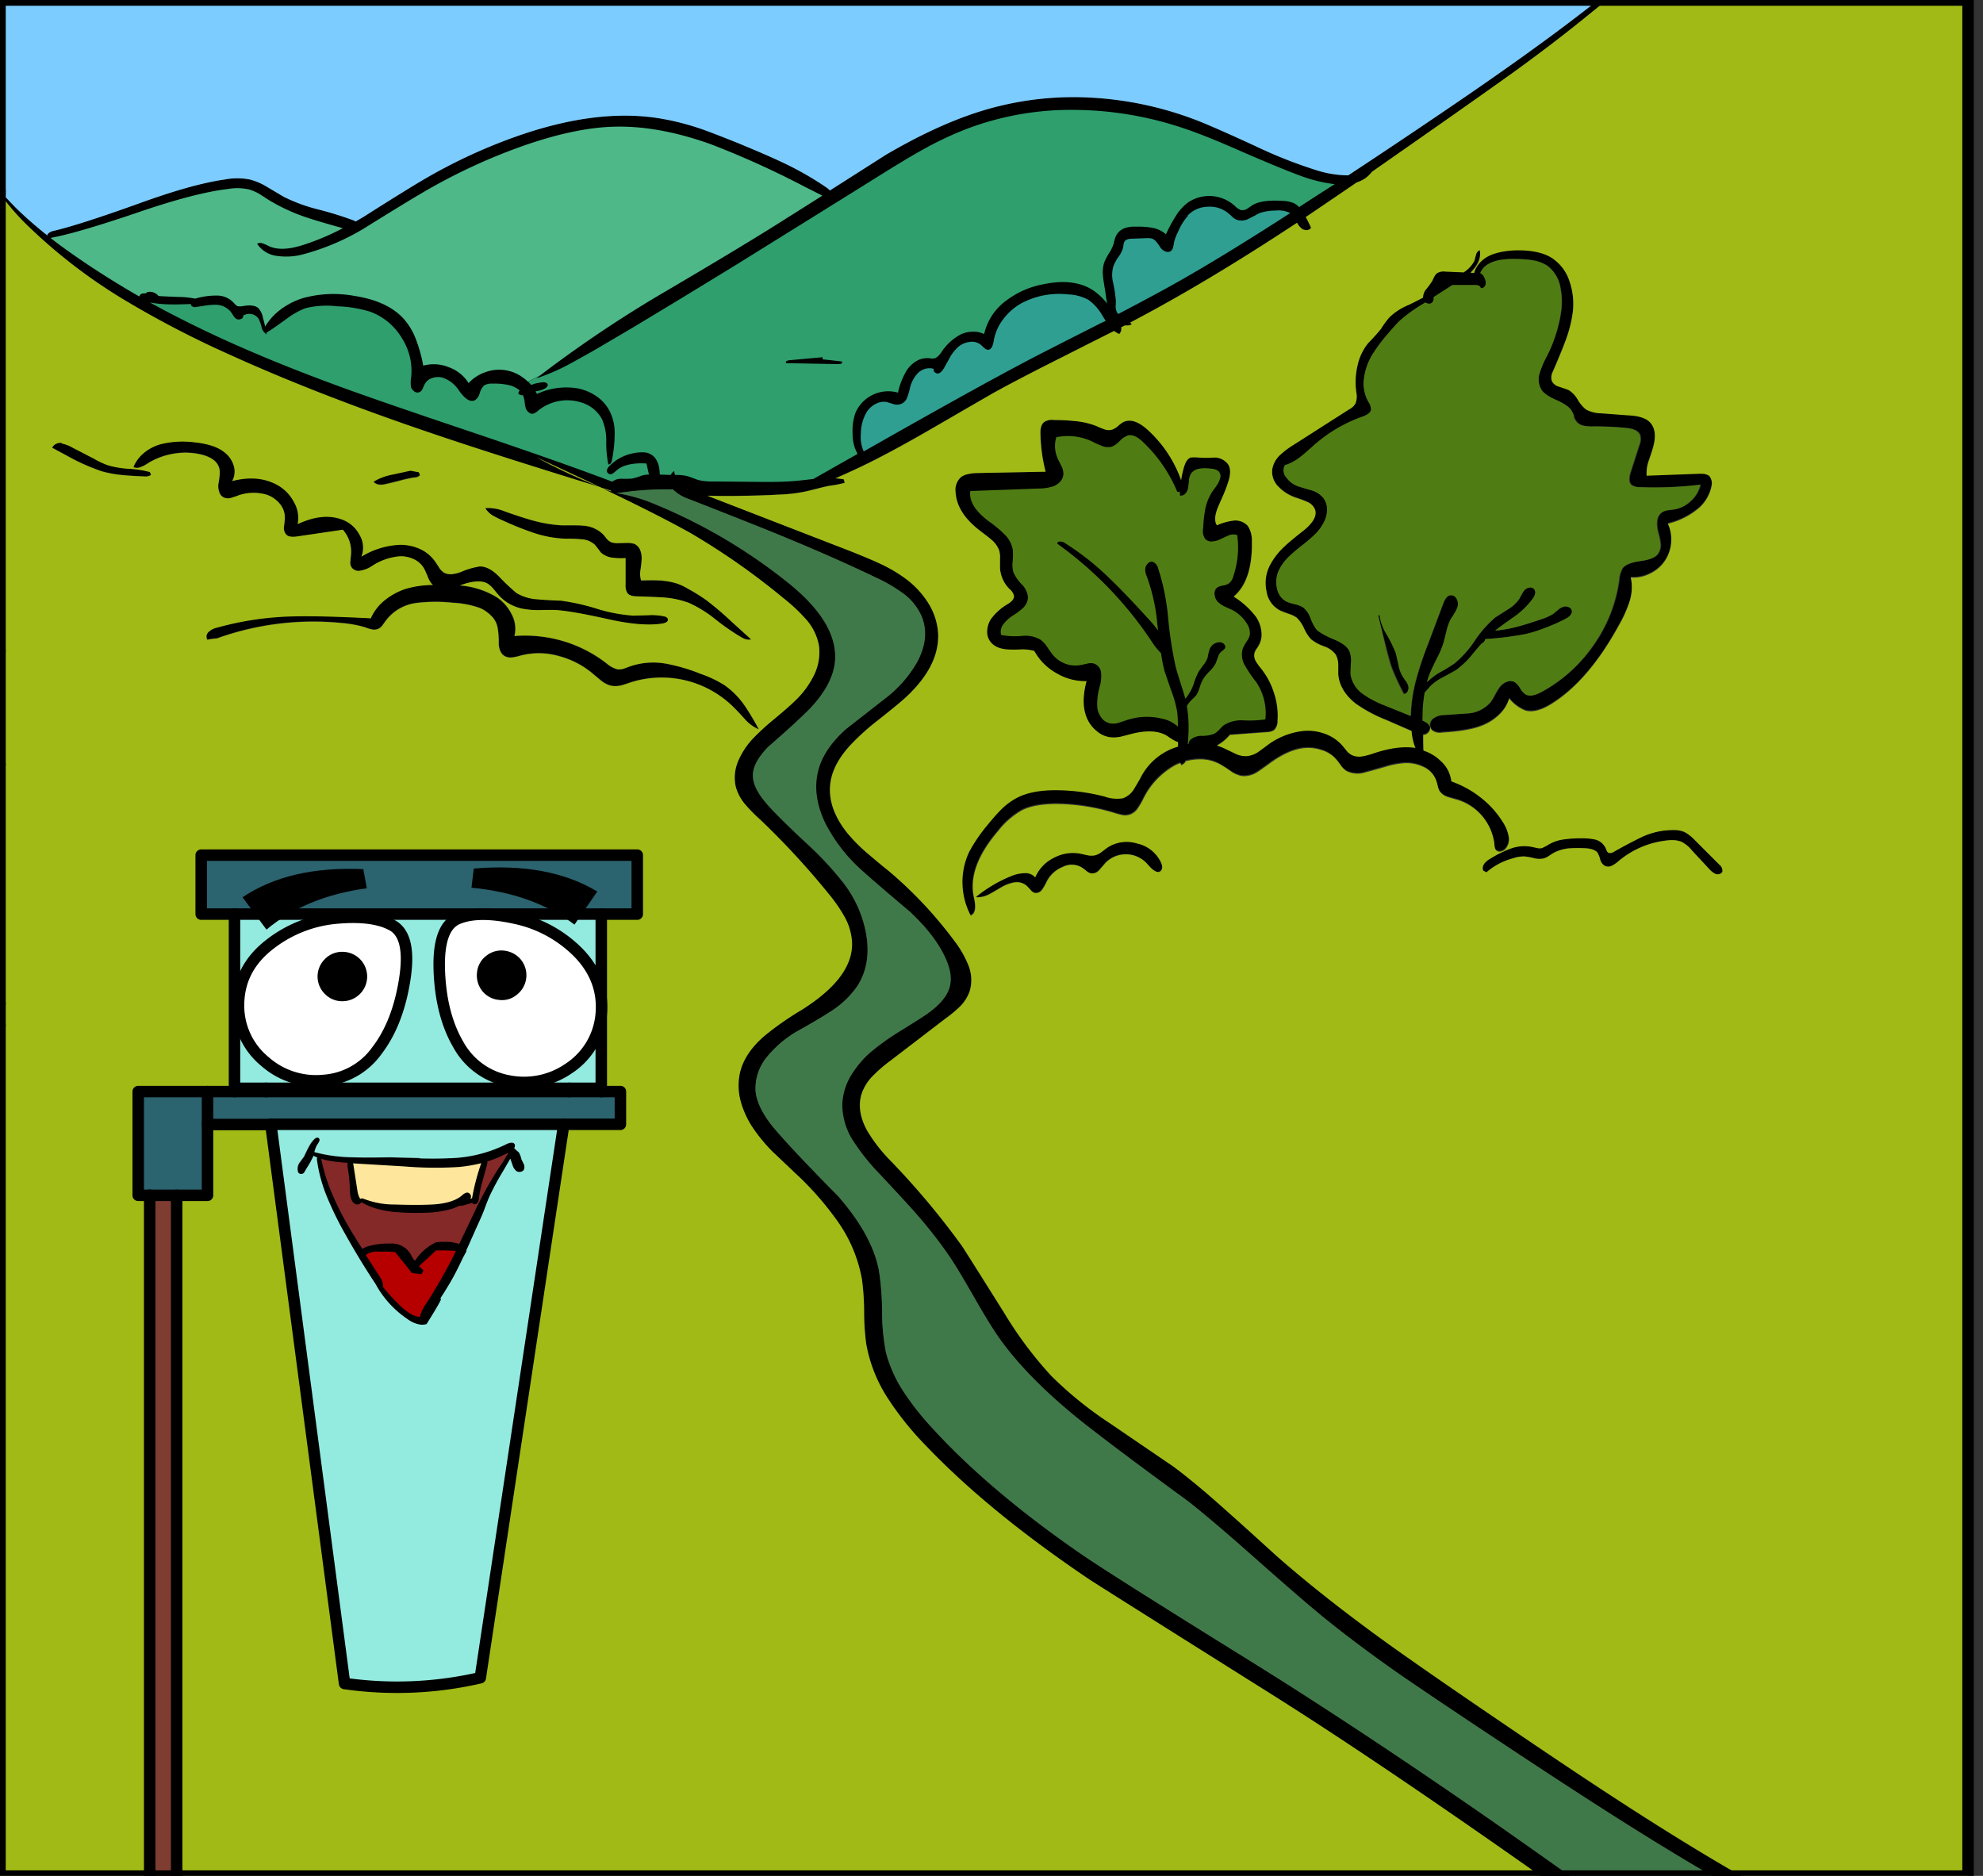 <svg id="Capa_1" data-name="Capa 1" xmlns="http://www.w3.org/2000/svg" viewBox="0 0 517.95 489.95"><rect x="0" y="0" width="517.95" height="489.95" fill="#333333" stroke="none"/><defs><style>.cls-1{fill:#93ebe0;}.cls-2{fill:#2b636f;}.cls-3{fill:#b60000;}.cls-4{fill:#852828;}.cls-5{fill:#ffe69d;}.cls-6{fill:#7e3d30;}.cls-7{fill:#407949;}.cls-8{fill:#a2ba15;}.cls-9{fill:#507d13;}.cls-10{fill:#7dccff;}.cls-11{fill:#2f9f92;}.cls-12{fill:#2f9f6d;}.cls-13{fill:#4eb888;}.cls-14{fill:none;stroke:#000;stroke-linecap:round;stroke-linejoin:round;stroke-width:3px;}.cls-15{fill:#fff;}</style></defs><title>02</title><path d="M117.35,302.5c-2.07.1-4.63.12-7.7.05l-7.7-.2q-6.49.11-9.75,0a40.93,40.93,0,0,1-9.6-1.25l-.4-.1a8.4,8.4,0,0,1,.7-1.85,6,6,0,0,0,.6-1,.74.74,0,0,0,0-.6.59.59,0,0,0-.45-.35,1.14,1.14,0,0,0-.8.35,7.14,7.14,0,0,0-1.3,1.7c-.37.63-.85,1.6-1.45,2.9l-1.25,1.7a2.83,2.83,0,0,0-.4,2,.91.91,0,0,0,.65.85,1,1,0,0,0,1.1-.45l.6-1.05A22.43,22.43,0,0,0,81.9,302a.16.16,0,0,1,0-.1,7.53,7.53,0,0,0,1,.45,1.35,1.35,0,0,0-.05.85,39.54,39.54,0,0,0,2.7,9.7A84.89,84.89,0,0,0,90,322q3.75,6.75,7.7,12.75l.4.6a25.93,25.93,0,0,0,8.35,9.2,7.6,7.6,0,0,0,3,1.4,4.22,4.22,0,0,0,1.95-.05l.05,0q4.6-7.31,3.65-6.6l-.2.2c.3-.53.65-1.1,1.05-1.7q1.65-2.65,2.3-3.85,1-1.84,2.8-5.55l.9-1.65q-.15.1-.15,0l2.65-5.95c1.07-2.33,1.72-3.82,1.95-4.45.67-1.83,1.2-3.18,1.6-4.05a70.36,70.36,0,0,1,3.5-6.45l1.85-3.2a2.38,2.38,0,0,0,.15.5l.4,1.15a3.22,3.22,0,0,0,1,1.6,1.39,1.39,0,0,0,1.15.2,1.1,1.1,0,0,0,.9-.7,2,2,0,0,0-.1-1.35l-.6-1.2a6.24,6.24,0,0,0-.7-1.85,10.89,10.89,0,0,1-1.2-1.1,1,1,0,0,0,.1-1.05c-.33-.5-1.07-.48-2.2.05a.48.48,0,0,0-.15.1l-.25.1a35.24,35.24,0,0,1-14.4,3.45"/><path d="M121.85,311.5a2.63,2.63,0,0,0-1.15.7q-2.4,2.1-7.8,2.4-3.9.19-9.75,0a22,22,0,0,1-8.05-1.45c-.47-.23-.8-.25-1,0a0,0,0,0,1,0,0,3.87,3.87,0,0,0-.25-.45,5.83,5.83,0,0,1-.5-1.75l-1-6.45a2.4,2.4,0,0,0-.15-.65l13.4.8a98.2,98.2,0,0,0,14.2.15,38.37,38.37,0,0,0,5.9-1,58.7,58.7,0,0,0-2.4,9.15l-.45.15a1.93,1.93,0,0,0,.15-.35,1,1,0,0,0-.25-.9.91.91,0,0,0-.9-.35"/><path d="M123.35,314.15a.16.16,0,0,0,.05.1.59.59,0,0,0,.7.25.91.91,0,0,0,.65-.4,3.3,3.3,0,0,0,.4-1.55,28.33,28.33,0,0,1,.85-3.95l1.15-4.3a2.39,2.39,0,0,0,.1-.9,29.65,29.65,0,0,0,5.25-2.2l.2.2a2.43,2.43,0,0,0-.55.75,25.65,25.65,0,0,1-1.7,2.65A95.64,95.64,0,0,0,123.7,317q-1.4,3-3.8,7.95a11.24,11.24,0,0,0-4.05-.55,15.35,15.35,0,0,0-1.95.1,13.13,13.13,0,0,0-5.55,4.85,4.43,4.43,0,0,1-.85-1.15,5.7,5.7,0,0,0-5.65-3.35,19.49,19.49,0,0,0-6.25.85,6.42,6.42,0,0,0-1,.55c-.87-1.37-1.6-2.53-2.2-3.5a79.66,79.66,0,0,1-5.9-11.35,45.79,45.79,0,0,1-2.65-8.7,16.19,16.19,0,0,0,2,.5,39.17,39.17,0,0,0,4.9.55.16.16,0,0,0,0,.1,3.77,3.77,0,0,0,0,1,41.63,41.63,0,0,1,.6,6.35c.07,1.67.47,2.73,1.2,3.2a1.13,1.13,0,0,0,1,.2.86.86,0,0,0,.75-.6,1.19,1.19,0,0,0,.4.25,18.65,18.65,0,0,0,3.35,1.4,25.61,25.61,0,0,0,5.6,1,64.27,64.27,0,0,0,7.6.15,27.13,27.13,0,0,0,6.45-.95,12.13,12.13,0,0,0,2.15-.85,4.88,4.88,0,0,0,1.45-.2l2-.6"/><path d="M101.85,326.9l1.35.15,4.4,5.5,2.5.3.5-1-1.15-1.1,4.45-4.1a6.22,6.22,0,0,1,.8,0,35.43,35.43,0,0,1,4.35.15c-.43.9-.9,1.85-1.4,2.85q-3.25,6.15-6.5,11.15a8.63,8.63,0,0,0-1.45,3.2,5.37,5.37,0,0,1-2.3-.7,15.71,15.71,0,0,1-3.15-2.5A53.26,53.26,0,0,1,100,336.1a2,2,0,0,0,0-.9,6,6,0,0,0-.75-1.65l-3.7-5.75a4.59,4.59,0,0,1,3-.9q1.1,0,3.3,0"/><path d="M387.3,227.3l.95.5a17.28,17.28,0,0,1,6.9-3.65,8.93,8.93,0,0,1,3-.5,17.62,17.62,0,0,1,2.55.45,5.14,5.14,0,0,0,2.55.05,4.66,4.66,0,0,0,1.25-.6l1.15-.75a10.7,10.7,0,0,1,4-1.25,32.82,32.82,0,0,1,4.25-.05c1.67.07,2.78.45,3.35,1.15a6.63,6.63,0,0,1,.7,1.75,2.74,2.74,0,0,0,1,1.55,2,2,0,0,0,2.1.1,8.75,8.75,0,0,0,1.85-1.3,23.47,23.47,0,0,1,12.75-5.3,7.41,7.41,0,0,1,3.5.35,8.25,8.25,0,0,1,2.75,2.25l4.65,5a4.59,4.59,0,0,0,1.65,1.2,1.5,1.5,0,0,0,1-.05,1,1,0,0,0,.7-.65,2.14,2.14,0,0,0-.85-1.8l-6.3-6.3a10.82,10.82,0,0,0-2.8-2.2,7,7,0,0,0-2.7-.5,19.39,19.39,0,0,0-8.15,1.7c-1.53.67-4.07,2-7.6,4a1.82,1.82,0,0,1-1.2.3,1.09,1.09,0,0,1-.6-.5,7.48,7.48,0,0,0-.35-.85,4.06,4.06,0,0,0-2.85-2.2,16.58,16.58,0,0,0-3.7-.3,30.74,30.74,0,0,0-4.35.3,10.16,10.16,0,0,0-4.05,1.4,14.94,14.94,0,0,1-1.6.85,2.84,2.84,0,0,1-1.3,0l-1.35-.3a10.4,10.4,0,0,0-5.45.4,28.32,28.32,0,0,0-5.15,2.5c-1.87,1-2.58,2.13-2.15,3.3"/><path d="M264.25,228.75a35.54,35.54,0,0,0-9.35,5.5,6.29,6.29,0,0,0,3.35-.75q.19,0,3.15-1.8a9.89,9.89,0,0,1,3.4-1.3,3.9,3.9,0,0,1,3.2.8,13.07,13.07,0,0,1,1.1,1.15,2.12,2.12,0,0,0,1.2.8,2,2,0,0,0,1.8-.85,12,12,0,0,0,1.15-2,8,8,0,0,1,4.25-3.95,5.06,5.06,0,0,1,5.3.35c.23.17.55.42.95.75a2.54,2.54,0,0,0,1.05.55,2.33,2.33,0,0,0,2.15-.75c.1-.07.68-.72,1.75-2a7.45,7.45,0,0,1,10.95.4q2.36,2.81,3.45,1.75c.53-.53.55-1.32,0-2.35a9,9,0,0,0-6.25-4.85,9.14,9.14,0,0,0-7.85,1.2l-1.45,1.1a5.08,5.08,0,0,1-1.6.8,4.88,4.88,0,0,1-1.95,0L282.1,223a10.46,10.46,0,0,0-6.9,1.1,10.13,10.13,0,0,0-4.85,5.1,3.3,3.3,0,0,0-2.8-1.1,9.11,9.11,0,0,0-3.3.7"/><path d="M362.3,165.55a12.7,12.7,0,0,1-1.8-5l-.55.2,2.45,9.35c.57,2.13,1,3.65,1.35,4.55a71.22,71.22,0,0,0,3.05,6.55,1.11,1.11,0,0,0,1.05-.7,2,2,0,0,0,.15-1.45,4.17,4.17,0,0,0-.65-1.25c-.37-.5-.63-.88-.8-1.15a9.15,9.15,0,0,1-1.1-3.05c-.43-2-.68-3-.75-3.2a35.92,35.92,0,0,0-2.4-4.85"/><path d="M286.4,111.3A20.09,20.09,0,0,0,281,110a52.77,52.77,0,0,0-5.65-.3,3.78,3.78,0,0,0-2.55.5c-.73.57-1.07,1.62-1,3.15a42.6,42.6,0,0,0,1.35,9.85l-17.9.35c-2.07.07-3.5.45-4.3,1.15a4.55,4.55,0,0,0-1.3,4q.35,5.4,6.6,10.1c1.5,1.13,2.43,1.87,2.8,2.2a6.82,6.82,0,0,1,1.9,2.85,7.31,7.31,0,0,1,.2,2.25c0,1.2,0,2,0,2.3a8.45,8.45,0,0,0,2.5,5.5,3.39,3.39,0,0,1,1.15,1.75c.07.77-.5,1.5-1.7,2.2a14.33,14.33,0,0,0-4.4,4,6.44,6.44,0,0,0-.9,2.85,4.21,4.21,0,0,0,.7,2.75q1.5,2.25,5.5,2.25c.7,0,1.73,0,3.1-.05a12.76,12.76,0,0,1,3,.4,14.77,14.77,0,0,0,5.75,5.8,14.59,14.59,0,0,0,7.9,2.1q-1.46,5.44-.1,9.15a8.64,8.64,0,0,0,2.65,3.8,6.7,6.7,0,0,0,4.15,1.75,9.75,9.75,0,0,0,2.3-.2l2.3-.6q6.5-1.76,9.9.5a17.59,17.59,0,0,0,2,1.25,6.52,6.52,0,0,0,.7.25V195a16,16,0,0,0-9.55,7.35c-.43.77-1.12,1.93-2,3.5a5.66,5.66,0,0,1-2.9,2.4,9.57,9.57,0,0,1-4.8-.45,51.09,51.09,0,0,0-12.25-1.65q-6.75-.1-10.75,2.05a17.48,17.48,0,0,0-4.2,3.2q-1.31,1.31-3.55,4.05a41.76,41.76,0,0,0-4.6,6.8,18.37,18.37,0,0,0-1.75,8.4,18.86,18.86,0,0,0,2.15,8.25q1.8-.65.85-4.7-1.76-7.91,6.3-17.35a21,21,0,0,1,6.25-5.45q3.25-1.65,9.1-1.65a53.49,53.49,0,0,1,15,2.35,19.25,19.25,0,0,0,2.05.55,4,4,0,0,0,2-.1,4.12,4.12,0,0,0,2.1-1.65,20.66,20.66,0,0,0,1.4-2.4,20.15,20.15,0,0,1,8.45-8.9c.43-.2.87-.38,1.3-.55a3.53,3.53,0,0,0,.15.55,1.64,1.64,0,0,0,1.2-1,14.14,14.14,0,0,1,3.35-.5,10.79,10.79,0,0,1,5.9,1.45,30.26,30.26,0,0,1,2.6,1.7,7.44,7.44,0,0,0,2.75,1.2,6.37,6.37,0,0,0,3.85-.85q.94-.56,3.45-2.4,4.75-3.45,8.7-4a11,11,0,0,1,4.8.45,8.06,8.06,0,0,1,4,2.55,16.23,16.23,0,0,1,1.2,1.6,6,6,0,0,0,1.4,1.35,6.51,6.51,0,0,0,4.95.35c.43-.1,2.12-.57,5.05-1.4a22.05,22.05,0,0,1,5-1,10.24,10.24,0,0,1,5.15,1,6.18,6.18,0,0,1,3.35,3.7c.1.3.22.73.35,1.3a5,5,0,0,0,.45,1.25,3.88,3.88,0,0,0,2.1,1.55c.13.07,1,.33,2.7.8a13.8,13.8,0,0,1,9.55,11.65,2.93,2.93,0,0,0,.35,1.4,1.33,1.33,0,0,0,1.35.4,2.09,2.09,0,0,0,1.3-.8,3.81,3.81,0,0,0,.7-3.25,10.24,10.24,0,0,0-1.4-3.45,24.77,24.77,0,0,0-5.85-6.55,26.46,26.46,0,0,0-7.7-4.25,8.44,8.44,0,0,0-2.75-5.3,11.62,11.62,0,0,0-4.55-2.75v-.5c0-1.3-.05-2.48-.05-3.55a.49.49,0,0,1,.2-.05,1.86,1.86,0,0,0,1.25-.75,1.61,1.61,0,0,0,.35-1.25.16.16,0,0,1-.05-.1c-.13-.47-.7-.92-1.7-1.35h-.05c0-1.27,0-2.25.05-2.95a43.06,43.06,0,0,1,.5-4.4c.67-.77,1.18-1.35,1.55-1.75a13.06,13.06,0,0,1,3.2-2.25c1.93-1,3.08-1.67,3.45-1.9a21.79,21.79,0,0,0,4.35-4.2c.93-1.13,1.73-2.07,2.4-2.8h.1a1.54,1.54,0,0,0,.75-1l.1-.1a80,80,0,0,0,9.9-1.2,23.4,23.4,0,0,0,3.1-.8c1.37-.43,2.8-1,4.3-1.6a38.32,38.32,0,0,0,3.55-1.65c1.17-.57,1.73-1.22,1.7-2a1.25,1.25,0,0,0-.9-1.1,1.83,1.83,0,0,0-1.5,0,4,4,0,0,0-1.3.8c-.27.2-.67.52-1.2,1a15.14,15.14,0,0,1-3.45,1.5c-2.47.87-4.45,1.48-6,1.85a32,32,0,0,1-5.7,1q1.6-1.25,4.3-3.15a21.77,21.77,0,0,0,5.55-5.2c.7-1,.82-1.85.35-2.45a1.29,1.29,0,0,0-1.15-.45,2.41,2.41,0,0,0-1.3.6,4.06,4.06,0,0,0-.75,1.1c-.17.27-.38.67-.65,1.2a9.09,9.09,0,0,1-2.85,2.7l-3.45,2.2a28.85,28.85,0,0,0-5.35,6.05,27.42,27.42,0,0,1-5.35,6,42.79,42.79,0,0,1-3.95,2.4,17.85,17.85,0,0,0-3.2,2.45,25,25,0,0,1,.8-2.4c.23-.57.85-1.87,1.85-3.9a23.59,23.59,0,0,0,1.65-3.9c.07-.2.33-1.25.8-3.15a13.59,13.59,0,0,1,1.05-3c.5-.77.87-1.35,1.1-1.75a6.79,6.79,0,0,0,.8-1.8,2.7,2.7,0,0,0-.4-2,1.58,1.58,0,0,0-1.65-.75c-.67.1-1.25.8-1.75,2.1l-4,10.65a89.93,89.93,0,0,0-3.2,9.65,41.45,41.45,0,0,0-1.3,9.1l-6.8-2.75a25.52,25.52,0,0,1-5.7-3,7.67,7.67,0,0,1-3.2-5.05c0-.4,0-1.43.1-3.1a6.52,6.52,0,0,0-.4-3q-.8-1.75-4.05-3.1c-2.47-1-4-2-4.7-2.75a12.89,12.89,0,0,1-1.5-3,6.21,6.21,0,0,0-1.85-2.6,6.44,6.44,0,0,0-2.05-.8,14.9,14.9,0,0,1-2.15-.65,4.79,4.79,0,0,1-2.6-3.45,7.3,7.3,0,0,1,.35-4.55,12.49,12.49,0,0,1,2.6-3.7,44.15,44.15,0,0,1,3.5-3,39.29,39.29,0,0,0,3.5-3,12,12,0,0,0,2.55-3.7,7.09,7.09,0,0,0,.55-2.95,4.86,4.86,0,0,0-.95-2.75,6.14,6.14,0,0,0-3-2c-1.63-.47-2.85-.83-3.65-1.1a6.21,6.21,0,0,1-3-2.25,2.74,2.74,0,0,1-.4-3.25,12.42,12.42,0,0,0,4-2.15q.6-.45,3.5-3a38.5,38.5,0,0,1,12.65-7.5c1.47-.5,2.25-1.13,2.35-1.9a3.85,3.85,0,0,0-.7-2,9.7,9.7,0,0,1-1.15-6.15,16.19,16.19,0,0,1,2.15-6.15,44.93,44.93,0,0,1,4.55-6c1.13-1.33,2-2.3,2.65-2.9a39,39,0,0,1,5.45-4l1.2-.75a2.35,2.35,0,0,0,.75.3,1.13,1.13,0,0,0,1.25-.55,1.83,1.83,0,0,0,.2-.75,2,2,0,0,1,.05-.45l4.85-3.1h5.9c.9,0,1.38.25,1.45.75a.77.77,0,0,0,.75-.1,1.27,1.27,0,0,0,.55-.7,2.49,2.49,0,0,0-.2-1.65,2.82,2.82,0,0,0-1-1.35.3.3,0,0,0-.2-.05q1.61-3.9,9.25-3.7a29.12,29.12,0,0,1,4.25.3,9.9,9.9,0,0,1,4,1.45,8.84,8.84,0,0,1,3.4,5.5,19,19,0,0,1,.15,6.95A37.18,37.18,0,0,1,404.05,93a26,26,0,0,0-1.9,4.45,5.32,5.32,0,0,0,.45,4.3c.57.93,1.88,1.85,3.95,2.75s3.33,1.8,3.9,2.7a8.87,8.87,0,0,1,.75,1.6,4.49,4.49,0,0,0,.9,1.5,3.42,3.42,0,0,0,1.95.9,12,12,0,0,0,2.25.15,79.59,79.59,0,0,1,8.7.4c1.9.2,3.07.8,3.5,1.8a4.05,4.05,0,0,1-.2,2.75l-2.25,7c-.5,1.57-.43,2.67.2,3.3a3.64,3.64,0,0,0,2.1.6,101.08,101.08,0,0,0,15.95-.65,8.28,8.28,0,0,1-2.55,4.3,8.18,8.18,0,0,1-4.5,2.2c-.67.07-1.18.13-1.55.2a3.9,3.9,0,0,0-1.4.5q-2,1.31-1.05,5.25a14.47,14.47,0,0,1,.6,2.85,3.9,3.9,0,0,1-.6,2.7c-.63,1-2.17,1.62-4.6,1.95s-4,1-4.7,1.9a7.23,7.23,0,0,0-.9,3.15,38.27,38.27,0,0,1-6.75,17,39.18,39.18,0,0,1-13.7,12.25c-1.73.9-3.07,1.07-4,.5a4.62,4.62,0,0,1-1.35-1.55,5,5,0,0,0-1.4-1.6,2.4,2.4,0,0,0-2.15-.1,4.24,4.24,0,0,0-1.9,1.45,17.37,17.37,0,0,0-1.2,2,11.08,11.08,0,0,1-1.25,2A8.68,8.68,0,0,1,384,186.3l-6.55.45a5,5,0,0,0-3,.95,2.1,2.1,0,0,0-.8,1.35,1.47,1.47,0,0,0,0,.65,1.31,1.31,0,0,0,.4.8,3.21,3.21,0,0,0,2.55.6q6.94-.4,10.35-1.75a13.64,13.64,0,0,0,4.5-2.8,9.75,9.75,0,0,0,2.75-4.35,10.34,10.34,0,0,0,4.2,3.15c1.83.53,4.1,0,6.8-1.7q9.71-6,17.65-20.55a32.55,32.55,0,0,0,2.75-6.1,12.13,12.13,0,0,0,.35-6.4,9.42,9.42,0,0,0,5-1,9.7,9.7,0,0,0,3.85-3.25,10.1,10.1,0,0,0,.85-9.8,19.39,19.39,0,0,0,7.3-3.45,10.29,10.29,0,0,0,4.1-6.4,3.08,3.08,0,0,0-.5-2.5c-.47-.53-1.4-.77-2.8-.7l-13.65.5a9.69,9.69,0,0,1,.45-3.6c.53-1.53.92-2.7,1.15-3.5.93-3.1.67-5.4-.8-6.9-1-1-2.85-1.62-5.45-1.75l-7.35-.55a8.25,8.25,0,0,1-3.85-1,8.93,8.93,0,0,1-2.15-2.55,7.18,7.18,0,0,0-2.2-2.4c-.1-.07-1-.38-2.7-1a2.81,2.81,0,0,1-1.9-1.55,3.25,3.25,0,0,1,.35-2.45c1.43-3.33,2.47-5.85,3.1-7.55a34.05,34.05,0,0,0,2.05-7.8,18.07,18.07,0,0,0-.85-8.15,11.45,11.45,0,0,0-4.75-6.2q-3.4-2.1-9.7-1.9c-3.37.2-5.88.87-7.55,2a7.62,7.62,0,0,0-2.6,3,5.28,5.28,0,0,0-.3.9l-.95-.05c2-2,2.8-3.93,2.4-5.9a1.72,1.72,0,0,0-.95,1.15L385.05,68a7.94,7.94,0,0,1-2.5,2.8,1.82,1.82,0,0,0-.25.2l-4.75-.2a3.37,3.37,0,0,0-2.3.45,3,3,0,0,0-.65.85,11,11,0,0,0-.5,1.05,21.47,21.47,0,0,1-1.8,2.45,3.44,3.44,0,0,0-.65,2c-1.2.63-2.42,1.25-3.65,1.85a16.09,16.09,0,0,0-5.1,3.25,21.69,21.69,0,0,0-2.2,3q-1.05,1.35-3.4,3.8a13.88,13.88,0,0,0-2.8,6,18.93,18.93,0,0,0-.3,6.75,5.26,5.26,0,0,1-.2,3,4.08,4.08,0,0,1-1.7,1.55l-14.55,9.3a21.33,21.33,0,0,0-3.55,2.7,6.56,6.56,0,0,0-1.95,3.7,5.52,5.52,0,0,0,1.75,4.6,11.09,11.09,0,0,0,4.6,2.8c1.53.53,2.5.9,2.9,1.1a3.64,3.64,0,0,1,1.95,2c.5,1.57-.45,3.33-2.85,5.3s-4.17,3.35-5.1,4.25a17.89,17.89,0,0,0-3.95,5.15,10.09,10.09,0,0,0-.8,6.55,6.76,6.76,0,0,0,3.5,5.05c.33.17,1.1.47,2.3.9a7.54,7.54,0,0,1,2.1,1,8.84,8.84,0,0,1,1.9,2.75,10.72,10.72,0,0,0,1.85,2.9,11.72,11.72,0,0,0,3.4,1.85,6.34,6.34,0,0,1,3.05,2.15,5.72,5.72,0,0,1,.65,2.5v2.65q.35,4.24,4.5,7.6a37.37,37.37,0,0,0,8,4.3l6.65,2.9a14.23,14.23,0,0,0,1,4.4q-4.54-.71-10.85,1.4a19.72,19.72,0,0,1-2.95.8,4.66,4.66,0,0,1-2.85-.35,4.4,4.4,0,0,1-1.4-1.2c-.53-.67-1-1.17-1.25-1.5a10.92,10.92,0,0,0-4.5-2.9,13,13,0,0,0-5.3-.7,19.19,19.19,0,0,0-9.9,4c-1.2.9-2,1.47-2.35,1.7a6.53,6.53,0,0,1-2.7.9,6.2,6.2,0,0,1-2.9-.6l-2.8-1.35a13.88,13.88,0,0,0-2.1-.8,11.59,11.59,0,0,0,3.4-2.8l9.55-.7a4,4,0,0,0,1.95-.5,3.24,3.24,0,0,0,.95-2.5,18.66,18.66,0,0,0-.9-7.15,19.49,19.49,0,0,0-3.35-6.4,16.49,16.49,0,0,1-1.35-1.85,3,3,0,0,1-.45-2.1,3.08,3.08,0,0,1,.5-1.15,9,9,0,0,0,.7-1.1,5.82,5.82,0,0,0,.6-3.75,8.32,8.32,0,0,0-1.4-3.65,21.62,21.62,0,0,0-5.8-5.25q4.95-4.2,4.75-14.45a7,7,0,0,0-1.05-4A4.35,4.35,0,0,0,322,136a15.05,15.05,0,0,0-4.15,1.2c-.73-1.1-.57-2.85.5-5.25l.75-1.7a38,38,0,0,0,1.9-5c.47-1.8.38-3.15-.25-4a4.39,4.39,0,0,0-3.6-1.75,27.25,27.25,0,0,1-4.1,0,9.11,9.11,0,0,0-2.05,0c-.8.3-1.42,1.25-1.85,2.85a24.74,24.74,0,0,0-.65,3.05,32.24,32.24,0,0,0-8.7-13.1q-3.79-3.4-6.5-2a7.35,7.35,0,0,0-1.3,1,5,5,0,0,1-1.35.85,3,3,0,0,1-2.1,0,15.85,15.85,0,0,1-2.1-.85"/><path d="M275.9,114.2a14.8,14.8,0,0,1,9.55,1.2,23.21,23.21,0,0,0,2.5,1.1,4.07,4.07,0,0,0,2.55.15,6.73,6.73,0,0,0,2.1-1.55,4.93,4.93,0,0,1,2.2-1.4q1.65-.3,3.8,1.75a38,38,0,0,1,8.95,13,.78.78,0,0,0,.65-.1,5.35,5.35,0,0,0,.1,1.1,1.6,1.6,0,0,0,1.45-.65,2.88,2.88,0,0,0,.65-1.6c.1-.77.17-1.35.2-1.75a4.06,4.06,0,0,1,.45-1.6c.8-1.37,2.68-1.83,5.65-1.4a3.08,3.08,0,0,1,1.4.45,1.78,1.78,0,0,1,.6,2.15,5.58,5.58,0,0,1-.85,1.75c-.23.37-.62.9-1.15,1.6a13.23,13.23,0,0,0-1.85,4.6,39.58,39.58,0,0,0-.55,5,3.67,3.67,0,0,0,.5,2.7,2.13,2.13,0,0,0,1.95.7,5.28,5.28,0,0,0,2.2-.65c1.07-.5,1.77-.82,2.1-.95a3.19,3.19,0,0,1,2.15-.05,23.21,23.21,0,0,1-1,10.7,3.26,3.26,0,0,1-1.35,2.05,4.49,4.49,0,0,1-1.45.45,3.6,3.6,0,0,0-1.4.5,1.89,1.89,0,0,0-.7,1.8,3.17,3.17,0,0,0,.85,1.95,7.13,7.13,0,0,0,1.75,1.2l2,.9a9.84,9.84,0,0,1,3.75,3.45,4.54,4.54,0,0,1,.85,3,4.2,4.2,0,0,1-.8,1.75,19.61,19.61,0,0,0-1,1.75,5.66,5.66,0,0,0,.65,4.8,36.87,36.87,0,0,0,2.85,4.15,14.51,14.51,0,0,1,2.35,9.7,30.59,30.59,0,0,1-5.7.25,8.51,8.51,0,0,0-5.2,1.3,15.33,15.33,0,0,0-1.2,1.2,5.71,5.71,0,0,1-1.25,1,9,9,0,0,1-3.25.55,4.32,4.32,0,0,0-3,1.05,1.72,1.72,0,0,0-.45,1.05h-.2c.1-1.47.17-2.67.2-3.6a34.24,34.24,0,0,0-.4-6,1,1,0,0,1-.05-.3c.1-.17.22-.35.35-.55a8.23,8.23,0,0,1,1-1.15,15.3,15.3,0,0,0,1.1-1.1,8.16,8.16,0,0,0,.9-2.05,12.45,12.45,0,0,1,.85-2.1,13.22,13.22,0,0,1,1.7-2.1,7.94,7.94,0,0,0,1.65-2.15q.4-1.1.6-1.65a2.79,2.79,0,0,1,.9-1.4,5.89,5.89,0,0,0,.85-.75c.27-.43.15-.88-.35-1.35a1.85,1.85,0,0,0-1.45-.25,2.72,2.72,0,0,0-2.05,1.55,9.61,9.61,0,0,0-.6,2.35,6.17,6.17,0,0,1-1.1,1.95c-.73,1-1.17,1.62-1.3,1.85a20.34,20.34,0,0,0-1.15,2.75,10.65,10.65,0,0,1-1.2,2.7,13.59,13.59,0,0,1-1.1,1.55c-.23-.9-.53-1.92-.9-3q-1.31-4.1-1.6-5.25a105.91,105.91,0,0,1-2-13,58.06,58.06,0,0,0-2.6-12.8,2.52,2.52,0,0,0-1.35-1.7,1.27,1.27,0,0,0-1.3.4,2.13,2.13,0,0,0-.7,1.3,3.21,3.21,0,0,0,.15,1.45c0,.1.2.57.5,1.4a47.9,47.9,0,0,1,2.5,11.85c.07.53.13,1.05.2,1.55-.53-.73-1.15-1.5-1.85-2.3q-6.9-7.6-10.65-11.15a69.07,69.07,0,0,0-12-9.5,2,2,0,0,0-1.2-.3c-.47,0-.68.22-.65.55a98,98,0,0,1,24.55,25.3,19.3,19.3,0,0,0,2.6,3.3,43.05,43.05,0,0,0,.9,4.6c.17.53.78,2.33,1.85,5.4a27.72,27.72,0,0,1,1.5,5.5,30.45,30.45,0,0,1,.15,3.7l-.2-.2a8.54,8.54,0,0,0-3.95-1.9,16.57,16.57,0,0,0-9.1.35l-2.25.75a4.57,4.57,0,0,1-2.3.1,3.74,3.74,0,0,1-2.25-1.55,5.58,5.58,0,0,1-1-2.65,16.57,16.57,0,0,1,.7-5.6,9.15,9.15,0,0,0,.3-3.3,2.76,2.76,0,0,0-1.9-2.5,3.3,3.3,0,0,0-1.6,0c-.7.17-1.23.28-1.6.35a7.5,7.5,0,0,1-4.1-.25A7.87,7.87,0,0,1,275,171q-.19-.19-1.5-2.1a7.22,7.22,0,0,0-1.7-1.85,7.9,7.9,0,0,0-4.95-1,20,20,0,0,1-5.35-.25,3.15,3.15,0,0,1,.65-2.9,9.38,9.38,0,0,1,2.45-2.2,17.75,17.75,0,0,0,2.65-2A4,4,0,0,0,268.5,156,5.44,5.44,0,0,0,267,152.7a11.11,11.11,0,0,1-2.2-3.1,6.79,6.79,0,0,1-.25-2.9,18.38,18.38,0,0,0,.05-3,7.36,7.36,0,0,0-2.25-4.2,30.68,30.68,0,0,0-3.9-3.25q-5.55-4.09-4.95-8l17.7-.65a12.61,12.61,0,0,0,4.15-.65,4.94,4.94,0,0,0,1.7-1.25,3.06,3.06,0,0,0,.75-1.85,4.57,4.57,0,0,0-.45-2c-.43-.83-.75-1.47-.95-1.9a8,8,0,0,1-.45-5.75"/><path d="M18.8,116.75a9,9,0,0,0-2.65-1,2.39,2.39,0,0,0-2.5,1.15l4,2.15a53.17,53.17,0,0,0,9,4,29.88,29.88,0,0,0,5.55,1c1.23.13,3.12.25,5.65.35a2.62,2.62,0,0,0,1.7-.4l-.3-.75a26,26,0,0,0-5.45-.85,25,25,0,0,1-5.45-.9,20.3,20.3,0,0,1-3.65-1.7l-5.8-3"/><path d="M102.6,123.85a15,15,0,0,0-5,1.85c.6.77,1.67,1,3.2.6.63-.13,1.87-.43,3.7-.9a32.37,32.37,0,0,1,3.65-.8,2.06,2.06,0,0,0,1.55-.6l-.3-.8-2.2-.4-4.6,1"/><path d="M173,162.9c1.07-.17,1.55-.57,1.45-1.2,0-.43-.43-.72-1.2-.85a15.16,15.16,0,0,0-3.9-.25l-4,.1a41.89,41.89,0,0,1-9.45-1.8,57.2,57.2,0,0,0-9.35-2.1q-4.05-.15-6.05-.35a12.24,12.24,0,0,1-5.6-1.65,54.43,54.43,0,0,1-4.55-4.3q-2.59-2.66-5-2.65a19.65,19.65,0,0,0-4.95,1.45q-3,1.15-4.55.1a4.28,4.28,0,0,1-1.15-1.25c-.4-.67-.72-1.17-1-1.5a9.67,9.67,0,0,0-4-3.35,12.37,12.37,0,0,0-5.2-1.1,21,21,0,0,0-10.1,3.1,6.45,6.45,0,0,0-.5-5.7,8.29,8.29,0,0,0-4.45-3.95q-5.06-2-11.7,1.15a8.23,8.23,0,0,0-1-5.8,10.73,10.73,0,0,0-4.2-4.35q-5.05-2.85-11.9-1.1a5.14,5.14,0,0,0,.4-4,6.91,6.91,0,0,0-2.35-3.45q-2.55-2.1-7.8-2.65a24,24,0,0,0-9.2.55,12.07,12.07,0,0,0-4.1,2.2,9.47,9.47,0,0,0-2.75,3.7,2.19,2.19,0,0,0,1.9,0,7.5,7.5,0,0,0,1.9-1,18.51,18.51,0,0,1,6.8-2.5,17.94,17.94,0,0,1,7.2.25c2.6.67,4.13,1.83,4.6,3.5a5,5,0,0,1,.1,2,19.84,19.84,0,0,1-.3,2.1,4.4,4.4,0,0,0,.2,2.1A2.3,2.3,0,0,0,58.5,130a2.76,2.76,0,0,0,1.6.15c.27-.07.8-.23,1.6-.5a12,12,0,0,1,8.1-.35,7.81,7.81,0,0,1,3.35,2.4,5.64,5.64,0,0,1,1.25,3.75c0,.5-.12,1.28-.25,2.35a2.51,2.51,0,0,0,.7,1.95c.5.47,1.43.6,2.8.4l11.9-1.75a8.63,8.63,0,0,1,2.1,6.75c0,.37-.08.9-.15,1.6a2.3,2.3,0,0,0,.35,1.5,2.24,2.24,0,0,0,2.45.8,7.78,7.78,0,0,0,2.9-1.2,15.51,15.51,0,0,1,7.1-2.5,7.82,7.82,0,0,1,3.7.7,6,6,0,0,1,2.75,2.4c.17.3.47,1,.9,2a6.06,6.06,0,0,0,1,1.85,2.16,2.16,0,0,0,.4.4,25.58,25.58,0,0,0-7.1,1,17.46,17.46,0,0,0-5.4,2.9,12.64,12.64,0,0,0-3.75,4.8q-13.55-.71-20.3-.5a80.41,80.41,0,0,0-19.9,2.95,4.57,4.57,0,0,0-2.3,1.25,1.64,1.64,0,0,0-.4,1.25,1.61,1.61,0,0,0,.2.65,21.15,21.15,0,0,1,2.55-.35,74.37,74.37,0,0,1,32.65-4,30.33,30.33,0,0,1,6,1.1,11.94,11.94,0,0,0,1.75.55,2.64,2.64,0,0,0,1.7-.15,2.58,2.58,0,0,0,1.1-.9c.4-.57.7-1,.9-1.25a11.82,11.82,0,0,1,8-4.6,41.25,41.25,0,0,1,9.5-.05,24.47,24.47,0,0,1,7,1.35,8.94,8.94,0,0,1,3,2.05A5.66,5.66,0,0,1,130,163.8a22.28,22.28,0,0,1,.3,4.35c.13,1.63.7,2.7,1.7,3.2a3.3,3.3,0,0,0,2,.25,13,13,0,0,0,2-.45,18.86,18.86,0,0,1,10.1.15,22.65,22.65,0,0,1,9.05,4.8c1.4,1.17,2.13,1.77,2.2,1.8a6,6,0,0,0,2.5,1.15,6.33,6.33,0,0,0,2.55-.15c.3-.07,1.13-.33,2.5-.8A26.68,26.68,0,0,1,191.9,185c.67.67,1.63,1.7,2.9,3.1a10.09,10.09,0,0,0,3.35,2.35,63.85,63.85,0,0,0-3.8-6.35,21.32,21.32,0,0,0-5.1-5.15,29.4,29.4,0,0,0-6.3-3,47.19,47.19,0,0,0-9.25-2.6,18.68,18.68,0,0,0-9.25.75l-1.65.6a4.09,4.09,0,0,1-1.65.15,7.36,7.36,0,0,1-2.75-1.5,34.5,34.5,0,0,0-11.35-5.85,35.38,35.38,0,0,0-12.75-1.35,8,8,0,0,0-.75-5.7,11.48,11.48,0,0,0-4-4.5,21.94,21.94,0,0,0-9.5-3l.85-.3q4.39-1.46,6.5-.1a7.23,7.23,0,0,1,1.3,1.2c.27.3.65.77,1.15,1.4a11.42,11.42,0,0,0,6.4,3.85,22.12,22.12,0,0,0,4,.4c.9,0,2.25,0,4.05-.05q3.85,0,14.4,2.4,8.89,2,14.2,1.15"/><path d="M187.05,161.9a58.43,58.43,0,0,0,6.85,4.7,3,3,0,0,0,2.3.45L191,162.3a80.49,80.49,0,0,0-6.4-5.45,45.72,45.72,0,0,0-4.8-3,15.75,15.75,0,0,0-2.95-1.4,18.48,18.48,0,0,0-4.6-.8c-1.07-.07-2.65-.07-4.75,0a5.92,5.92,0,0,1-.2-2.5c.17-1.17.27-2,.3-2.6a5.93,5.93,0,0,0-.25-2.6,3.07,3.07,0,0,0-1.6-1.85,6.24,6.24,0,0,0-2.1-.25l-2,.05a5.74,5.74,0,0,1-1.9-.2,3.73,3.73,0,0,1-1.25-.95q-.64-.8-1-1.2a8,8,0,0,0-5.05-2.2c-.73-.07-1.67-.1-2.8-.1H146.7a35.3,35.3,0,0,1-7.5-1.25c-1.73-.47-4.17-1.25-7.3-2.35a11.37,11.37,0,0,0-5.2-.9,5.73,5.73,0,0,0,1.9,1.9,21.81,21.81,0,0,0,2.5,1.25,78.93,78.93,0,0,0,8.2,3.3,29.16,29.16,0,0,0,8.55,1.55,39.54,39.54,0,0,1,4.05.15,5.61,5.61,0,0,1,3.45,1.45c.37.4.88,1.05,1.55,2a5.49,5.49,0,0,0,3,1.35,17.67,17.67,0,0,0,3.45.1v7.05a3.36,3.36,0,0,0,.5,2.1c.4.57,1.27.85,2.6.85q5.7.19,6.9.3a23.67,23.67,0,0,1,6.65,1.45,32.5,32.5,0,0,1,7,4.4"/><path d="M0,49.9v.7a61.87,61.87,0,0,0,7.45,8.55A139.54,139.54,0,0,0,32.25,78.2,260,260,0,0,0,60.1,92.8q21.56,9.8,49.5,19.4l2.5.85q15.8,5.4,44.55,14.25A170.08,170.08,0,0,1,140,119.5q9.3,4.25,17.1,8c.8.23,1.62.48,2.45.75a.16.16,0,0,0,0,.1.48.48,0,0,0,.15.1c-.7-.2-1.47-.45-2.3-.75q13.8,6.56,22.8,11.55a183.72,183.72,0,0,1,24.3,17,45.89,45.89,0,0,1,5.9,5.5,14.16,14.16,0,0,1,3.45,6.9,13.46,13.46,0,0,1-1.15,7.5,23.22,23.22,0,0,1-4.5,6.4q-1.69,1.76-5.85,5.2a65.12,65.12,0,0,0-5.75,5.25,20.18,20.18,0,0,0-3.85,5.9,10.93,10.93,0,0,0-.6,6.75,12.05,12.05,0,0,0,2.5,4.6,42.52,42.52,0,0,0,3.8,3.85,206.46,206.46,0,0,1,17.95,19.45,42,42,0,0,1,4.1,5.9,15.71,15.71,0,0,1,2,6.65q.4,9.25-13.35,17.85a78.31,78.31,0,0,0-9.75,6.85q-5,4.4-6.2,9.4a15.69,15.69,0,0,0,.2,7.65,23.78,23.78,0,0,0,3.35,7.1,43.72,43.72,0,0,0,5,6q.45.4,5.65,5.35A80.15,80.15,0,0,1,218.75,319a37.6,37.6,0,0,1,6.4,15.3,65.55,65.55,0,0,1,.55,8.4,64.06,64.06,0,0,0,.55,8.35,38.35,38.35,0,0,0,5.8,14.45,79.35,79.35,0,0,0,10,12.35q16.35,17.1,42.45,34.7,2.44,1.65,46.7,29.4,28.05,17.6,71.25,48.05h7.65Q398.44,481.7,390,475.8q-34.69-24.1-63.4-41.95Q290.26,411.3,282.55,406q-24.26-16.69-39.4-33.4a71.33,71.33,0,0,1-7.1-9.05,34.54,34.54,0,0,1-4.65-10.35,55.8,55.8,0,0,1-1-10.75,73.22,73.22,0,0,0-.85-10.75q-1.85-9.3-10.75-19.4-11-11.15-16-16.9t-5.45-10.5A12.84,12.84,0,0,1,200.4,276a28.77,28.77,0,0,1,7.7-6.55q5.85-3.25,8.65-5.1a24.18,24.18,0,0,0,7.1-6.65q3.75-5.74,2.4-13.65a30.85,30.85,0,0,0-5.9-13.35,85.63,85.63,0,0,0-9.85-10.55q-7.65-7.15-10.3-10.25-3.55-4.15-3.55-7.35c0-2.27,1.37-4.75,4-7.45q7.6-6.6,11-10.1,5.9-6.19,6.45-12.25Q219,162.61,205.55,152a141.64,141.64,0,0,0-34.3-20.2A42.61,42.61,0,0,0,162,129a6.3,6.3,0,0,1-1-.2,8.26,8.26,0,0,0,1.2-.1,83.89,83.89,0,0,1,11.25-.85c.9,0,1.67,0,2.3,0a10.9,10.9,0,0,0,4.15,2.55q18,7.05,24.4,9.7,13.65,5.59,24,10.6a41,41,0,0,1,7.4,4.25,14.65,14.65,0,0,1,5.1,6.45q2,5.4-1.35,11.6a31.55,31.55,0,0,1-8.5,9.6q-3.3,2.59-10.05,7.85-5.35,4.8-7,9.9-2.2,6.94,1.65,14.85a42.77,42.77,0,0,0,9.9,12.55q3.9,3.5,12.05,10.35,6.7,6.25,9.4,12.25c1.23,2.73,1.62,5.1,1.15,7.1q-.75,3.64-5.75,7.25c-1,.73-3.43,2.27-7.2,4.6a65.2,65.2,0,0,0-7,4.9,25.49,25.49,0,0,0-5.7,6.4,15.81,15.81,0,0,0-2.5,7.95,17.62,17.62,0,0,0,3,9.7,56.87,56.87,0,0,0,6.7,8.35q7.25,7.76,9.7,10.55a116.47,116.47,0,0,1,8.75,11.25q2.1,3.15,6.2,10.3,3.9,6.8,6.25,10.25,7.9,11.36,23.2,23.35,8.74,6.86,26.75,20,6.4,5.06,17.6,15,12,10.65,17.55,15.15,8.1,6.6,18.9,14.2,6,4.15,19.6,13.25,19.31,12.86,29.95,19.7,16.65,10.76,30.4,18.85L447.2,490h7.65c-1.73-1-3.25-1.83-4.55-2.6q-13.65-8-30.15-18.8-10.31-6.71-29.55-19.8Q371,435.4,361.35,428.45q-16-11.59-27.9-22.05-8.81-8-13.25-11.95-7.84-7.05-13.7-11.4L290,371.8a98.57,98.57,0,0,1-15.45-12.45,101.38,101.38,0,0,1-12.3-16.45q-10.45-16.65-11.05-17.5a204.83,204.83,0,0,0-18.5-22.1,41,41,0,0,1-6.3-8.1q-2.7-5-1.45-9.3a12.09,12.09,0,0,1,3-4.9,38.33,38.33,0,0,1,4.55-3.9L247,266a33.69,33.69,0,0,0,3.7-3.15,10.52,10.52,0,0,0,2.55-4.05,10.25,10.25,0,0,0-.4-6.85,26.64,26.64,0,0,0-3.65-6.3,108.36,108.36,0,0,0-17.1-18.2c-2.5-2-4.35-3.57-5.55-4.6a45.21,45.21,0,0,1-5.1-5.1q-5.44-6.7-4.6-13.25.65-5,5.3-10a62.23,62.23,0,0,1,7.1-6.4q5.66-4.45,7.4-6.1,8.7-8.1,8.35-16.55a16.82,16.82,0,0,0-2.5-7.85,23.32,23.32,0,0,0-5.6-6.2,38,38,0,0,0-7.15-4.25c-1.53-.73-4.1-1.82-7.7-3.25l-37.3-14.45c.27,0,.55,0,.85,0,1.43.07,3.38.08,5.85.05q7.76-.1,11.65-.35a40.86,40.86,0,0,0,7.15-.8c.6-.13,1.7-.4,3.3-.8q2.1-.55,3.3-.75a24.4,24.4,0,0,0,3.75-.75l-.25-.9a15.25,15.25,0,0,0-2.2-.25q4.2-1.84,6.7-3.05,7.16-3.45,17.55-9.4,16.65-9.6,17.3-10Q266.35,98.8,278,93,286,88.95,291,86.4a6.23,6.23,0,0,0,1.35.8,2,2,0,0,0,.5-1.75l1-.5a3.51,3.51,0,0,0,1.75-.25,2.5,2.5,0,0,0-.4-.5,12.1,12.1,0,0,0,1.15-.6q19-10,41.5-24.85c.3-.2.62-.4.95-.6a4.28,4.28,0,0,0,1.4,1.65,2.15,2.15,0,0,0,1.2.25,1.36,1.36,0,0,0,1.05-.6c-.53-1.17-1-2.1-1.4-2.8q5.65-3.8,13.25-9a11,11,0,0,0,1.6-.7,7.08,7.08,0,0,0,2.4-2.05q8.59-6,19.45-13.6,12-8.4,17.95-12.7,9.85-7.16,17.45-13.3L419.7,0h-2.25c-.23.17-.47.35-.7.55Q401.2,12.85,375.2,30.4,364,37.95,352.1,45.8a27.81,27.81,0,0,1-8-1.25A121.51,121.51,0,0,1,328,38.2q-11.85-5.45-16-7a90.14,90.14,0,0,0-26.15-5.65,81.82,81.82,0,0,0-26.55,2.6q-12.75,3.41-27.9,12.3s-4.9,3.13-14.6,9.3a4.47,4.47,0,0,0-.85-.75,82.71,82.71,0,0,0-11.2-6.45q-4.3-2.05-11.95-5.2-6-2.4-9.45-3.65a66.89,66.89,0,0,0-9.8-2.6q-17.15-3.2-39.4,4.75a141.16,141.16,0,0,0-24,11.3q-5.1,3-15.2,9.45l-2.05,1.2a5.58,5.58,0,0,0-.6-.3,93.39,93.39,0,0,0-9.2-2.85,43.3,43.3,0,0,1-9-3.3l-4.3-2.55a16.52,16.52,0,0,0-4.5-1.95,17.07,17.07,0,0,0-6.65,0q-8.51,1.2-22.5,6.3-15.9,5.7-22.35,7.15a2.8,2.8,0,0,0-1.15.6.72.72,0,0,0-.3.55q-4.4-3.5-8-7Q2,52.1,0,49.9"/><path d="M136.9,38q13.24-4.61,23.2-4.9,11.75-.41,25.65,4.55a233.39,233.39,0,0,1,24.3,11L214.8,51q-4.2,2.7-9.5,6-10.85,6.95-33.15,20a324.22,324.22,0,0,0-31,20.9c-.37.27-.72.53-1.05.8a52.82,52.82,0,0,0,7.8-3.3q2.29-1.2,7.4-4.1l9.1-5.35q12.6-7.5,28-17Q217,53.8,229.25,46.15q7.35-4.6,11.3-6.8A90.4,90.4,0,0,1,252.4,33.7a76.86,76.86,0,0,1,28.4-5,91.06,91.06,0,0,1,28.65,4.9q5.4,1.8,14.8,5.95Q334.5,44,339,45.65a39.11,39.11,0,0,0,9.6,2.45q-4.05,2.59-8.15,5.25c-.37.23-.73.48-1.1.75A5.1,5.1,0,0,0,337.8,53a9.16,9.16,0,0,0-3.1-.55q-5.15-.3-7.5,1.1l-1.5,1a2.23,2.23,0,0,1-1.65.3,4.68,4.68,0,0,1-1.55-1.1,9.94,9.94,0,0,0-12-1A12.67,12.67,0,0,0,307,56.6a35.59,35.59,0,0,0-2.45,4.7,7.27,7.27,0,0,0-3.1-1.6,18.44,18.44,0,0,0-3.75-.4H296a7.66,7.66,0,0,0-1.7.25,4.1,4.1,0,0,0-2.7,2.05,8.33,8.33,0,0,0-.65,2.1,10.41,10.41,0,0,1-1.2,2.5,14.87,14.87,0,0,0-1.3,2.5,8.69,8.69,0,0,0-.3,3.55c0,.27.18,1.5.55,3.7.27,1.9.43,3,.5,3.25a.49.49,0,0,0,.05.2,0,0,0,0,1-.05-.05,16.71,16.71,0,0,0-3.3-3.2q-5-3.5-13.1-1.85a23.1,23.1,0,0,0-9.85,4.25,14.91,14.91,0,0,0-5.85,8.8,6.19,6.19,0,0,0-3.2-.6,7.17,7.17,0,0,0-3.2.85,13.73,13.73,0,0,0-4.8,4.55,4.77,4.77,0,0,1-1.55,1.5,3.19,3.19,0,0,1-.9.1,6.46,6.46,0,0,0-1-.1,5.38,5.38,0,0,0-3.1.8,7.77,7.77,0,0,0-2.35,2.2,18.84,18.84,0,0,0-2.4,6,9.33,9.33,0,0,0-11.1,5.25,14.05,14.05,0,0,0-.75,5.5,10.45,10.45,0,0,0,1.3,5.25L212.5,125.2c-1.93.23-3.43.4-4.5.5-2.7.23-6.25.32-10.65.25l-11-.1a14.57,14.57,0,0,1-4-.4c-1.2-.5-2.13-.85-2.8-1a13.13,13.13,0,0,0-3.1-.3h-.1a5.06,5.06,0,0,1-.2-1,2.19,2.19,0,0,0-.9,1l-2.85-.1-.1-1.15a6.23,6.23,0,0,0-1.15-3.2,4,4,0,0,0-2.9-1.45,11.41,11.41,0,0,0-3.3.35,11.7,11.7,0,0,0-5.8,3.3q-1,1.09-.3,1.8a1,1,0,0,0,1.2.1,7.82,7.82,0,0,0,1-.8q2.4-2.15,7.85-1.85l.65,2.9a7.24,7.24,0,0,0-1.85.25,14.74,14.74,0,0,1-2.35.75,7.74,7.74,0,0,1-1.4.1c-.6,0-1.07,0-1.4,0a4,4,0,0,0-2.6.75v0q-12.9-4.91-34.8-12.3l-8.45-2.85q-19.55-6.6-28.35-9.85-20.44-7.55-35.95-15Q45.5,82.5,39.15,79a32.8,32.8,0,0,0,5.15.45c1.23,0,3.07,0,5.5-.1a.55.55,0,0,0,.2.5,1.28,1.28,0,0,0,1.3.25c.53-.07,1.32-.18,2.35-.35a16.77,16.77,0,0,1,2.35-.2,5.22,5.22,0,0,1,4.2,1.8c.17.23.4.58.7,1.05a2.88,2.88,0,0,0,.8.85,1.36,1.36,0,0,0,1.2,0,.73.73,0,0,0,.55-.85,2.87,2.87,0,0,1,2.25-.4,2.81,2.81,0,0,1,1.85,1.3,11,11,0,0,1,.8,2.4,3,3,0,0,0,.45.85.28.28,0,0,0,.15.15,5.66,5.66,0,0,0,.6.6v-.5l.3-.15c.63-.37,2.25-1.48,4.85-3.35a20.67,20.67,0,0,1,5-2.85,23.21,23.21,0,0,1,8.3-.5,32.4,32.4,0,0,1,8.65,1.5,16.12,16.12,0,0,1,8.1,6.75,15.89,15.89,0,0,1,2.5,10.25,7.71,7.71,0,0,0,0,2.8,2.37,2.37,0,0,0,1,1.1,1.31,1.31,0,0,0,1.3,0,1.67,1.67,0,0,0,.7-.85l.45-1a3.37,3.37,0,0,1,2-1.75,4.48,4.48,0,0,1,2.8-.1,8.27,8.27,0,0,1,4.3,3.45q2.4,3.34,4.15,2.4a3.24,3.24,0,0,0,1.2-1.8,4.73,4.73,0,0,1,1.1-2,3.81,3.81,0,0,1,2.25-.5,16.43,16.43,0,0,1,4.75.5,7.63,7.63,0,0,1,1.35.6,3.5,3.5,0,0,1,1,.75.84.84,0,0,0-.35.75,1.29,1.29,0,0,0,1.2.4c.07.2.13.4.2.6a7.3,7.3,0,0,1,.25,1.35,7.3,7.3,0,0,0,.25,1.35,2.19,2.19,0,0,0,.75,1.15,1.41,1.41,0,0,0,1.2.4,3.53,3.53,0,0,0,1.25-.75,12.06,12.06,0,0,1,12-1.95,9,9,0,0,1,4.75,4.15,13.93,13.93,0,0,1,1.1,5.8,27.93,27.93,0,0,0,.55,6c.53,0,.87-.48,1-1.45a35.62,35.62,0,0,0,.65-6.45,12.7,12.7,0,0,0-1.35-6.1,10.7,10.7,0,0,0-3.55-3.9,13.09,13.09,0,0,0-5-2,18.12,18.12,0,0,0-10.4,1.5,4.48,4.48,0,0,0-.35-.65,2.34,2.34,0,0,1,.55-.15,4.63,4.63,0,0,0,1.5-.45,2,2,0,0,0,1.15-1,.85.85,0,0,0-.5-.7,2.46,2.46,0,0,0-.85-.1q-.9.11-1.8.3a8,8,0,0,0-1.2.4c-.27-.3-.53-.58-.8-.85a8.43,8.43,0,0,0-1-.85,10.44,10.44,0,0,0-10.1-1.65,10.63,10.63,0,0,0-4.4,2.85,10.22,10.22,0,0,0-5.2-4.15,10.39,10.39,0,0,0-6.65-.4,38.89,38.89,0,0,0-1.85-6.7,17.06,17.06,0,0,0-3.5-5.8Q101,78.6,92.6,77.3a30.22,30.22,0,0,0-13.3.5,19,19,0,0,0-6,3,15.41,15.41,0,0,0-4.1,4.5c-.13-.67-.32-1.4-.55-2.2a5,5,0,0,0-1.35-2.65c-.8-.63-2.13-.78-4-.45a3.65,3.65,0,0,1-1.45,0,9.77,9.77,0,0,1-.95-.9,5.86,5.86,0,0,0-4.4-1.85,19.18,19.18,0,0,0-4.9.6c-.27.07-.5.13-.7.2a24.87,24.87,0,0,0-4.35-.5c-3-.1-4.7-.18-5.2-.25a2.94,2.94,0,0,0-3-1c0,.13-.17.23-.4.3s-.47.05-.6.05a1,1,0,0,0-1,.8Q27,72,18.75,66.25c-2-1.37-3.82-2.73-5.55-4.1l.45-.1q6.85-1.3,22.9-6.75,14.51-4.9,23.05-5.95a14.26,14.26,0,0,1,5.55.15,13.87,13.87,0,0,1,2.6,1.15l2.4,1.55a48.57,48.57,0,0,0,9.95,4.6q3.11,1.05,9.45,2.8A63.37,63.37,0,0,1,78.8,64.05q-5.4,1.65-8.55.2a13.37,13.37,0,0,0-1.55-.7,1.9,1.9,0,0,0-1.55.05,7.19,7.19,0,0,0,5.3,3.2,16.75,16.75,0,0,0,6.8-.45,61.29,61.29,0,0,0,15.6-6.6q9.8-6,14.7-9A151.46,151.46,0,0,1,136.9,38"/><path d="M307.7,60.4a15.21,15.21,0,0,1,2.55-4.15,7.41,7.41,0,0,1,5.2-2.3,7.57,7.57,0,0,1,5.45,1.75c.23.2.57.5,1,.9a3.41,3.41,0,0,0,1.15.75A4,4,0,0,0,326.3,57l1.5-.75a7.39,7.39,0,0,1,1.5-.75,13.45,13.45,0,0,1,3.85-.55,6.86,6.86,0,0,1,3.85.65Q317.7,68.05,305,75.05q-5.25,2.9-12.9,6.9a1.1,1.1,0,0,1-.3-.35,3.43,3.43,0,0,1-.4-1.55c0-.73.05-1.28.05-1.65a39.3,39.3,0,0,0-.7-4.6,8.15,8.15,0,0,1,.1-4.45A12.46,12.46,0,0,1,292.2,67a7,7,0,0,0,1.2-2.45l.15-1a1.71,1.71,0,0,1,.5-.9,2.83,2.83,0,0,1,1.45-.4l4-.15a5.65,5.65,0,0,1,1.4.1,2.66,2.66,0,0,1,1.25.95c.23.3.55.77,1,1.4a2.68,2.68,0,0,0,1.25,1,1.5,1.5,0,0,0,1.5-.1,2,2,0,0,0,.55-.9c.1-.5.17-.87.2-1.1a11.85,11.85,0,0,1,1.1-3"/><path d="M287.9,82.35c.3.5.58,1,.85,1.35q-1,.49-2.1,1-15,7.6-18.5,9.45-11.85,6.19-33.1,18.25l-9.45,5.35a9.17,9.17,0,0,1-.75-4.65,11.22,11.22,0,0,1,1.6-5.75,6.16,6.16,0,0,1,2.25-2,4.49,4.49,0,0,1,2.9-.5l1.8.55a3,3,0,0,0,1.8,0,2.65,2.65,0,0,0,1.65-1.5,16.5,16.5,0,0,0,.75-2.35,8.5,8.5,0,0,1,2.05-4.15,4.28,4.28,0,0,1,1.95-1.2,3.92,3.92,0,0,1,2.3,0,.74.74,0,0,0,.3.9,1,1,0,0,0,1,.25c.47-.13,1-.63,1.45-1.5l1.6-2.9a10.84,10.84,0,0,1,2.05-2.5,5.57,5.57,0,0,1,3-1.3,3.74,3.74,0,0,1,2.95.8c.2.2.5.48.9.85a1.47,1.47,0,0,0,1.05.4c.67-.1,1.12-.87,1.35-2.3a12.84,12.84,0,0,1,2.5-5.7,15.08,15.08,0,0,1,4.75-4.15,21,21,0,0,1,12.25-2.3,11.84,11.84,0,0,1,5.3,1.45,13,13,0,0,1,3.55,4"/><path d="M205.45,94.3c-.23.2-.27.38-.1.55L219,95.1a1.66,1.66,0,0,0,.7-.1q.45-.3.15-.6l-5-.55V93.3l-8.8.8a2.71,2.71,0,0,0-.6.2"/><path class="cls-1" d="M1003.8-854.45q-4.8,1.4-11,2.8-25.15,5.55-59.9,8-34.75,2.25-58.9-.1l-6.3-.65a555.16,555.16,0,0,1,2.85,81.8c0,.17,0,.32,0,.45a512,512,0,0,1-22,129.5q1.31-2.4,5.5-3.25a39,39,0,0,1,8.75-.9,95.39,95.39,0,0,1,26.05,4q14.5,4.05,23.1,10,6.7,4.76,6.7,8.35a2.74,2.74,0,0,1-.2,1A574.6,574.6,0,0,0,967-712.5a659.51,659.51,0,0,0,20-63.35q7.65-29.35,16.8-78.6m-125.5,70.2a62,62,0,0,1,8.45-2.4,61.24,61.24,0,0,1,13.8-1.4,61.24,61.24,0,0,0-13.8,1.4,62,62,0,0,0-8.45,2.4m-.8,24.85,1.65-.65,1-.3a59.33,59.33,0,0,1,20.15-3.35,59.33,59.33,0,0,0-20.15,3.35l-1,.3-1.65.65m.7-12.3a22,22,0,0,1,10-3.1,22,22,0,0,0-10,3.1m-.45-24.55a18.25,18.25,0,0,1,9.75-3,18.25,18.25,0,0,0-9.75,3m81-2a1.64,1.64,0,0,1,1-.05,19.21,19.21,0,0,1,4.3.75,12.33,12.33,0,0,1,2.9,1.7c.6.43,1.48,1.1,2.65,2a11.92,11.92,0,0,1,2.25,1.75,3.28,3.28,0,0,1,.6,1.3,2.12,2.12,0,0,1-.3,1.35,2.36,2.36,0,0,1-1.6-.6l-4.45-3.4a21.37,21.37,0,0,0-2.65-1.75,115.19,115.19,0,0,1-5.3,25.6,178.18,178.18,0,0,1-15.2,35.5A128.52,128.52,0,0,1,919.35-704q-2.21,2.06-3.75,1.5v0a13.38,13.38,0,0,1-1.7,1,4.52,4.52,0,0,1-3.8.2,4.43,4.43,0,0,1-2.65-3.5,14.81,14.81,0,0,1,0-4.55q.3-2.7,2.45-19.9,1.46-12.11,2.05-20c.08-1,.15-2,.2-3,0-.3,0-.6.05-.9q.3-5.26.15-9.45a60.6,60.6,0,0,0-1.5-13.05,14.05,14.05,0,0,0-.55-1.75l-4.85-.5a29.31,29.31,0,0,1-6.7-1.55,1.39,1.39,0,0,1-.8-.7.57.57,0,0,1,0-.8c.17-.13.52-.12,1,0a24.19,24.19,0,0,0,8.35,1.4c.4,0,.78,0,1.15.05a0,0,0,0,0,0-.05,4.71,4.71,0,0,1-.9-.45.85.85,0,0,1-.5-.7.74.74,0,0,1,.65-.65,2.14,2.14,0,0,1,1.1.1,5.84,5.84,0,0,1,2.45,1.8,93.1,93.1,0,0,0,13.3-1.15,83.33,83.33,0,0,0,23.1-6.9,48.47,48.47,0,0,0,13.5-8.75l-.15-.05c-.93-.27-1.57-.47-1.9-.6-.63-.2-.95-.47-.95-.8s.17-.63.6-.7m-82.75-9.4A85,85,0,0,1,897.7-813a85,85,0,0,0-21.65,5.35m-1.35,82.55A21.81,21.81,0,0,1,885-727.3a21.81,21.81,0,0,0-10.3,2.15m-2.1,12.75A61.13,61.13,0,0,1,894.05-715a61.13,61.13,0,0,0-21.45,2.65m-.75,11.9a20.55,20.55,0,0,1,10.2-2.15,20.55,20.55,0,0,0-10.2,2.15m-9.7,35.9a47.93,47.93,0,0,1,18.5-3.2,47.93,47.93,0,0,0-18.5,3.2m6.1-24.15a50.14,50.14,0,0,1,18.85-4,50.14,50.14,0,0,0-18.85,4M866.5-676.9A23.1,23.1,0,0,1,876.65-679a23.1,23.1,0,0,0-10.15,2.15m9.1-59.5A68.56,68.56,0,0,1,898-739.65a68.56,68.56,0,0,0-22.35,3.25m1.75-11.75a20.79,20.79,0,0,1,10.1-2.25,20.79,20.79,0,0,0-10.1,2.25M1006-928.4c-2.73,1.17-5.55,2.23-8.45,3.2q-5.7,2-11.8,3.65a313.54,313.54,0,0,1-46.3,8.55c-2.7.33-5.37.62-8,.85q-35.81,3.49-63.9-.05-20.59-2.55-29.2-7.8,4.95,27.15,9.6,53.6a9,9,0,0,0,.4,1.8q1.1,6.79,2.35,13.5v-.4q.7-5.75,25.7-11.25,25.15-5.6,60-7.85t58.75,0q23.35,2.1,23.45,7.5c.2-1.1.43-2.18.7-3.25q.6-3.4,1.35-7.05,4.5-28,4.05-65.6-5.51,5.25-18.65,10.65m15.15-23.7c-1-.7-2.08-1.38-3.25-2q-10.24-5.4-34.55-7.3a332,332,0,0,0-62.45,1.5q-3.79.41-7.5.9-36.15,4.65-57.95,13.7-10.8,4.2-15.4,8.45a10,10,0,0,0-1.4,1.6q8.6,4.9,28.4,7.45,28.2,3.6,64,.1,3.94-.45,8.1-1,40.46-4.65,66.5-15.3a73.2,73.2,0,0,0,15.55-8M147.25,293.65H70.7L90,439.7a96.64,96.64,0,0,0,35.5-1.5l21.8-144.55m-37.6,8.9c3.07.07,5.63.05,7.7-.05a35.24,35.24,0,0,0,14.4-3.45l.25-.1a.48.48,0,0,1,.15-.1c1.13-.53,1.87-.55,2.2-.05a1,1,0,0,1-.1,1.05,10.89,10.89,0,0,0,1.2,1.1,6.24,6.24,0,0,1,.7,1.85l.6,1.2a2,2,0,0,1,.1,1.35,1.1,1.1,0,0,1-.9.7,1.39,1.39,0,0,1-1.15-.2,3.22,3.22,0,0,1-1-1.6l-.4-1.15a2.38,2.38,0,0,1-.15-.5l-1.85,3.2a70.36,70.36,0,0,0-3.5,6.45c-.4.87-.93,2.22-1.6,4.05-.23.63-.88,2.12-1.95,4.45l-2.65,5.95q0,.1.15,0l-.9,1.65q-1.75,3.7-2.8,5.55-.65,1.2-2.3,3.85c-.4.6-.75,1.17-1.05,1.7l.2-.2q.95-.71-3.65,6.6l-.05,0a4.22,4.22,0,0,1-1.95.05,7.6,7.6,0,0,1-3-1.4,25.93,25.93,0,0,1-8.35-9.2l-.4-.6q-3.95-6-7.7-12.75a84.89,84.89,0,0,1-4.45-9.1,39.54,39.54,0,0,1-2.7-9.7,1.35,1.35,0,0,1,.05-.85,7.53,7.53,0,0,1-1-.45.16.16,0,0,0,0,.1,22.43,22.43,0,0,1-1.75,3.15l-.6,1.05a1,1,0,0,1-1.1.45.91.91,0,0,1-.65-.85,2.83,2.83,0,0,1,.4-2l1.25-1.7c.6-1.3,1.08-2.27,1.45-2.9a7.14,7.14,0,0,1,1.3-1.7,1.14,1.14,0,0,1,.8-.35.59.59,0,0,1,.45.35.74.74,0,0,1,0,.6,6,6,0,0,1-.6,1,8.4,8.4,0,0,0-.7,1.85l.4.1a40.93,40.93,0,0,0,9.6,1.25q3.26.11,9.75,0l7.7.2m47.4-63.8H61.25v45.5h95.8Z"/><path class="cls-2" d="M1024.6-947a9.23,9.23,0,0,1-.4-1.3c-.23-.4-.47-.78-.7-1.15a10.14,10.14,0,0,0-2.35-2.6,73.2,73.2,0,0,1-15.55,8q-26.05,10.65-66.5,15.3-4.15.6-8.1,1-35.75,3.5-64-.1-19.8-2.55-28.4-7.45-2.5,2.85-2,5.6a2,2,0,0,0,.1.55s0,.08,0,.15v.1a1.84,1.84,0,0,0,0,.25,3.89,3.89,0,0,0,.1.4q3.15,8.5,30.45,12.2,25.76,3.45,60,.9,3.75-.3,7.8-.8,41.21-3.94,67.75-13.75,20.36-7.69,21.9-15c-.07-.8-.1-1.58-.1-2.35m4-.9-.35-14.45a7,7,0,0,0-.35-2.45q-3.94-10.24-35.15-14.15-28.16-3.5-63.65,0c-2.77.23-5.48.52-8.15.85q-40.65,4.65-66.65,15.25-20.44,8.45-22.5,16.6a.57.57,0,0,0-.1.4,9.11,9.11,0,0,0,0,2.5l.3,14.1q.15-3.8,4.35-7.55,5.55-5.14,18.45-10.3,26-10.76,66.6-15.35l8.25-.9q35.44-3.45,63.55,0,22.54,2.8,30.9,9a11.13,11.13,0,0,1,4.25,5.25q.15.49.3,1.2M36.1,312.2H54.2V285.1H36.1v27.1m121-27.1H54.2v8.55H162.1V285.1h-5m9.4-46.35v-15.4H52.55v15.4h113.9Z"/><path class="cls-3" d="M103.2,327.05l-1.35-.15q-2.2,0-3.3,0a4.59,4.59,0,0,0-3,.9l3.7,5.75a6,6,0,0,1,.75,1.65,2,2,0,0,1,0,.9,53.26,53.26,0,0,0,4.25,4.65,15.71,15.71,0,0,0,3.15,2.5,5.37,5.37,0,0,0,2.3.7,8.63,8.63,0,0,1,1.45-3.2q3.25-5,6.5-11.15c.5-1,1-2,1.4-2.85a35.43,35.43,0,0,0-4.35-.15,6.22,6.22,0,0,0-.8,0l-4.45,4.1,1.15,1.1-.5,1-2.5-.3-4.4-5.5m-322.45,148.7a10.54,10.54,0,0,0-2.35-1.05,9.28,9.28,0,0,0-2.6-.3,61,61,0,0,0-7.2.5,45.5,45.5,0,0,0,21.2,6.25A41.63,41.63,0,0,0-198.9,480a15,15,0,0,0-4-3.1,21.35,21.35,0,0,0-7.2-1.8,18.32,18.32,0,0,0-6.2.2l1.9.95a7.32,7.32,0,0,1,2.6,2.05c.23.43.25.77.05,1a.55.55,0,0,1-.65.2,2.35,2.35,0,0,1-.7-.3Z"/><path class="cls-4" d="M123.4,314.25a.16.16,0,0,1-.05-.1l-2,.6a4.88,4.88,0,0,1-1.45.2,12.13,12.13,0,0,1-2.15.85,27.13,27.13,0,0,1-6.45.95,64.27,64.27,0,0,1-7.6-.15,25.61,25.61,0,0,1-5.6-1,18.65,18.65,0,0,1-3.35-1.4,1.19,1.19,0,0,1-.4-.25.86.86,0,0,1-.75.6,1.13,1.13,0,0,1-1-.2c-.73-.47-1.13-1.53-1.2-3.2a41.63,41.63,0,0,0-.6-6.35,3.77,3.77,0,0,1,0-1,.16.16,0,0,1,0-.1,39.17,39.17,0,0,1-4.9-.55,16.19,16.19,0,0,1-2-.5,45.79,45.79,0,0,0,2.65,8.7,79.66,79.66,0,0,0,5.9,11.35c.6,1,1.33,2.13,2.2,3.5a6.42,6.42,0,0,1,1-.55,19.49,19.49,0,0,1,6.25-.85,5.7,5.7,0,0,1,5.65,3.35,4.43,4.43,0,0,0,.85,1.15,13.13,13.13,0,0,1,5.55-4.85,15.35,15.35,0,0,1,1.95-.1,11.24,11.24,0,0,1,4.05.55q2.4-5,3.8-7.95a95.64,95.64,0,0,1,6.75-12.2,25.65,25.65,0,0,0,1.7-2.65,2.43,2.43,0,0,1,.55-.75l-.2-.2a29.65,29.65,0,0,1-5.25,2.2,2.39,2.39,0,0,1-.1.9L126,308.6a28.33,28.33,0,0,0-.85,3.95,3.3,3.3,0,0,1-.4,1.55.91.91,0,0,1-.65.4.59.59,0,0,1-.7-.25M-195,446.9a9.09,9.09,0,0,0-1.45.35,21.9,21.9,0,0,1-.45,3.8q-1.6,7.84-2.5,10.8-1.6,5.4-4.6,6.7a11.93,11.93,0,0,1-4.1.55,67.36,67.36,0,0,1-10.55-.6,40.35,40.35,0,0,1-6.4-1.6q-1.95-.64-6.2-2.25l-11.1-4.3a2.78,2.78,0,0,1-.6-.25,18.32,18.32,0,0,0,.95,4.6q1.75,4.55,8.15,8.7l.8.5a61.72,61.72,0,0,1,8.5-1,13.52,13.52,0,0,1,2.65,0,16.43,16.43,0,0,1,4,1.55l.55.3,0-.05q4.1-1.69,10.5-.5a17.38,17.38,0,0,1,4.55,1.4,16.37,16.37,0,0,1,3.65,2.7,7.35,7.35,0,0,1,1.25,1.25,35.28,35.28,0,0,0,10.9-5.3,21.09,21.09,0,0,0,5.7-5.95,19.26,19.26,0,0,0,.9-1.75,14.14,14.14,0,0,0,1-5.85,14.07,14.07,0,0,0-1-5.05,12.66,12.66,0,0,0-1.3-2.5,13.65,13.65,0,0,0-6-5A14.45,14.45,0,0,0-195,446.9Z"/><path class="cls-5" d="M120.7,312.2a2.63,2.63,0,0,1,1.15-.7.91.91,0,0,1,.9.35,1,1,0,0,1,.25.9,1.93,1.93,0,0,1-.15.35l.45-.15a58.7,58.7,0,0,1,2.4-9.15,38.37,38.37,0,0,1-5.9,1,98.2,98.2,0,0,1-14.2-.15l-13.4-.8a2.4,2.4,0,0,1,.15.65l1,6.45a5.83,5.83,0,0,0,.5,1.75,3.87,3.87,0,0,1,.25.45,0,0,0,0,0,0,0c.2-.2.53-.18,1,0a22,22,0,0,0,8.05,1.45q5.85.19,9.75,0,5.4-.3,7.8-2.4M-201.95,463.65a47.61,47.61,0,0,0,2.85-8.75l1.8-7.45c-.9.23-2,.55-3.35.95a52.11,52.11,0,0,1-20.5,1.8,17.9,17.9,0,0,1-5.55-1.35,24.71,24.71,0,0,1-2.45-1.35,15.25,15.25,0,0,0-2.55-1.25,19.2,19.2,0,0,0-5.85-.65,8.34,8.34,0,0,0-3.3.6,4.55,4.55,0,0,0-2.25,3.5,30.78,30.78,0,0,0-.05,4.35q.1,1.54.15,4.5a1.47,1.47,0,0,1,.95.15l6,2.1,9.6,3.5a66.23,66.23,0,0,0,9.85,2.5,34.35,34.35,0,0,0,9.9.15,6.59,6.59,0,0,0,3-1A5.93,5.93,0,0,0-201.95,463.65Z"/><path class="cls-6" d="M46.15,312.2h-7V490h7V312.2M-242.1,301.55l1.25-10.85-200.1,36.7-.9,155h25.65l-4.25-114.65,124.1-16.2-3.85,130.85H-262l19.9-180.8m-169.3,45.5a8.19,8.19,0,0,1,.7,3.55,9.08,9.08,0,0,1-.5,3,3.53,3.53,0,0,0-.15.55,5.74,5.74,0,0,0-.6-1.15A2.53,2.53,0,0,0-413,352a1.86,1.86,0,0,0-1.15-.3,2.38,2.38,0,0,0-1.15.65,9.45,9.45,0,0,0-2.15,3.4,21.75,21.75,0,0,0-1.5,5.95c-.33-1.17-.72-2.5-1.15-4-.87-3-1-5.37-.5-7.2a10.77,10.77,0,0,1,2-3.9,4.61,4.61,0,0,1,2.6-1.75,4.24,4.24,0,0,1,2.95.4,3.66,3.66,0,0,1,1.7,1.8m-20.4-2.4a16.51,16.51,0,0,1,1.95,3.5c.7,1.63,1.32,3.27,1.85,4.9.6,1.83,1.28,3.67,2.05,5.5q1,2.35,2.05,4.65a1.93,1.93,0,0,0,.15.35c-.37-.43-.73-.85-1.1-1.25q-1.95-2.25-3.8-4.6a66,66,0,0,1-4.15-5.9q-1.45-2.3-2.8-4.7a13.93,13.93,0,0,1-1.75-5.2c-.1-.8.18-1.17.85-1.1a3,3,0,0,1,1.9.8,14.3,14.3,0,0,1,2.8,3m2.75,25.1c1,.1,1.93.17,2.7.2a9.8,9.8,0,0,0-3,2.6,5.68,5.68,0,0,0-1.35,2.65,2.61,2.61,0,0,0-.05,1.15,2.09,2.09,0,0,0,.55,1,2.3,2.3,0,0,0,.95.8,3.9,3.9,0,0,0,.9.3,2.21,2.21,0,0,0-.3.25,4.24,4.24,0,0,1-1.65,1.1,3.55,3.55,0,0,1-2.35.1,3.65,3.65,0,0,1-1.6-1.2,6.13,6.13,0,0,1-1.15-2.6,4.83,4.83,0,0,1,.2-2.75,6.76,6.76,0,0,1,1.75-2.6q1.35-1.31,4.45-1m120.25-38.5a3.8,3.8,0,0,1,2.05-1.8,5.77,5.77,0,0,1,3.55-.45,5.72,5.72,0,0,1,3.1,1.7,11.07,11.07,0,0,1,2.35,3.95q1,2.75-.6,7.2c-.53,1.5-1,2.85-1.4,4a18.18,18.18,0,0,0-1.7-5.95,10.36,10.36,0,0,0-2.65-3.45,2.62,2.62,0,0,0-1.3-.6,2.87,2.87,0,0,0-1.4.25,3.61,3.61,0,0,0-1.35,1.05,6.54,6.54,0,0,0-.65,1.2,3.07,3.07,0,0,0-.25-.55,9.55,9.55,0,0,1-.6-3.05,7.59,7.59,0,0,1,.85-3.55m21.9,7.45q2.7-4,5.8-7.75c1.53-1.87,3.13-3.68,4.8-5.45a20.12,20.12,0,0,1,6.05-4.55c1-.47,1.63-.3,1.9.5a3.48,3.48,0,0,1,0,2.65,18.8,18.8,0,0,1-2.6,4.75,24.91,24.91,0,0,1-3.75,4q-2.65,2.36-5.55,4.45-3.26,2.35-6.3,5.05c-1.73,1.5-3.47,3-5.2,4.55l-.35.35,1.1-1.9c1.3-2.27,2.68-4.48,4.15-6.65m17.85,8.7a5.86,5.86,0,0,1,1.6,3.25,3.67,3.67,0,0,1-.6,2.65,7.49,7.49,0,0,1-2.85,2.55,10,10,0,0,1-3.2,1l-.6.1a5.09,5.09,0,0,0,.7-1.2,3,3,0,0,0,.25-1.65,2.3,2.3,0,0,0-.55-1.35,3.24,3.24,0,0,0-1.3-.85,12.44,12.44,0,0,0-4.7-.5,23.28,23.28,0,0,0-6.55,1.55c.87-.93,1.87-2,3-3.25q3.3-3.64,6.4-4.2a13.61,13.61,0,0,1,5.05.05A6.29,6.29,0,0,1-269,347.4Z"/><path class="cls-7" d="M175.75,127.8c-.63,0-1.4,0-2.3,0a83.89,83.89,0,0,0-11.25.85,8.26,8.26,0,0,1-1.2.1,6.3,6.3,0,0,0,1,.2,42.61,42.61,0,0,1,9.25,2.8,141.64,141.64,0,0,1,34.3,20.2q13.39,10.65,12.55,20.75-.56,6-6.45,12.25-3.41,3.5-11,10.1c-2.63,2.7-4,5.18-4,7.45s1.18,4.58,3.55,7.35q2.66,3.1,10.3,10.25a85.63,85.63,0,0,1,9.85,10.55,30.85,30.85,0,0,1,5.9,13.35q1.35,7.91-2.4,13.65a24.18,24.18,0,0,1-7.1,6.65q-2.81,1.84-8.65,5.1a28.77,28.77,0,0,0-7.7,6.55,12.84,12.84,0,0,0-3.05,8.95q.35,4.61,5.45,10.5t16,16.9q8.89,10.09,10.75,19.4a73.22,73.22,0,0,1,.85,10.75,55.8,55.8,0,0,0,1,10.75,34.54,34.54,0,0,0,4.65,10.35,71.33,71.33,0,0,0,7.1,9.05q15.15,16.69,39.4,33.4,7.69,5.29,44.05,27.85Q355.3,451.7,390,475.8q8.44,5.9,20.1,14.15h37.1l-2.65-1.55q-13.76-8.1-30.4-18.85-10.65-6.85-29.95-19.7-13.65-9.11-19.6-13.25-10.8-7.61-18.9-14.2-5.51-4.5-17.55-15.15-11.2-9.94-17.6-15-18-13.15-26.75-20-15.3-12-23.2-23.35-2.36-3.45-6.25-10.25-4.09-7.15-6.2-10.3a116.47,116.47,0,0,0-8.75-11.25q-2.44-2.81-9.7-10.55a56.87,56.87,0,0,1-6.7-8.35,17.62,17.62,0,0,1-3-9.7,15.81,15.81,0,0,1,2.5-7.95,25.49,25.49,0,0,1,5.7-6.4,65.2,65.2,0,0,1,7-4.9c3.77-2.33,6.17-3.87,7.2-4.6q5-3.6,5.75-7.25c.47-2,.08-4.37-1.15-7.1q-2.7-6-9.4-12.25-8.15-6.86-12.05-10.35a42.77,42.77,0,0,1-9.9-12.55q-3.85-7.91-1.65-14.85,1.65-5.1,7-9.9,6.75-5.25,10.05-7.85a31.55,31.55,0,0,0,8.5-9.6q3.34-6.19,1.35-11.6a14.65,14.65,0,0,0-5.1-6.45,41,41,0,0,0-7.4-4.25q-10.4-5-24-10.6-6.41-2.66-24.4-9.7A10.9,10.9,0,0,1,175.75,127.8Z"/><path class="cls-8" d="M395.7,18.6q-6,4.3-17.95,12.7-10.85,7.6-19.45,13.6A7.08,7.08,0,0,1,355.9,47a11,11,0,0,1-1.6.7q-7.6,5.2-13.25,9c.4.7.87,1.63,1.4,2.8a1.36,1.36,0,0,1-1.05.6,2.15,2.15,0,0,1-1.2-.25,4.28,4.28,0,0,1-1.4-1.65c-.33.2-.65.4-.95.6q-22.5,14.81-41.5,24.85a12.1,12.1,0,0,1-1.15.6,2.5,2.5,0,0,1,.4.5,3.51,3.51,0,0,1-1.75.25l-1,.5a2,2,0,0,1-.5,1.75,6.23,6.23,0,0,1-1.35-.8Q286,88.95,278,93q-11.59,5.81-18.25,9.5-.65.34-17.3,10-10.4,6-17.55,9.4-2.5,1.2-6.7,3.05a15.25,15.25,0,0,1,2.2.25l.25.9a24.4,24.4,0,0,1-3.75.75q-1.2.2-3.3.75c-1.6.4-2.7.67-3.3.8a40.86,40.86,0,0,1-7.15.8q-3.9.25-11.65.35c-2.47,0-4.42,0-5.85-.05-.3,0-.58,0-.85,0l37.3,14.45c3.6,1.43,6.17,2.52,7.7,3.25a38,38,0,0,1,7.15,4.25,23.32,23.32,0,0,1,5.6,6.2,16.82,16.82,0,0,1,2.5,7.85q.34,8.44-8.35,16.55-1.76,1.65-7.4,6.1a62.23,62.23,0,0,0-7.1,6.4q-4.65,5-5.3,10-.85,6.56,4.6,13.25a45.21,45.21,0,0,0,5.1,5.1c1.2,1,3,2.57,5.55,4.6a108.36,108.36,0,0,1,17.1,18.2,26.64,26.64,0,0,1,3.65,6.3,10.25,10.25,0,0,1,.4,6.85,10.52,10.52,0,0,1-2.55,4.05A33.69,33.69,0,0,1,247,266L232.5,277.1A38.33,38.33,0,0,0,228,281a12.09,12.09,0,0,0-3,4.9q-1.24,4.31,1.45,9.3a41,41,0,0,0,6.3,8.1,204.83,204.83,0,0,1,18.5,22.1q.6.86,11.05,17.5a101.38,101.38,0,0,0,12.3,16.45A98.57,98.57,0,0,0,290,371.8l16.5,11.25q5.85,4.35,13.7,11.4,4.46,3.94,13.25,11.95,11.9,10.46,27.9,22.05,9.6,6.94,29.25,20.3,19.25,13.1,29.55,19.8,16.5,10.8,30.15,18.8c1.3.77,2.82,1.63,4.55,2.6h59.2V0H419.7l-6.55,5.3q-7.61,6.15-17.45,13.3M281,110a20.09,20.09,0,0,1,5.45,1.3,15.85,15.85,0,0,0,2.1.85,3,3,0,0,0,2.1,0,5,5,0,0,0,1.35-.85,7.35,7.35,0,0,1,1.3-1q2.7-1.45,6.5,2a32.24,32.24,0,0,1,8.7,13.1,24.74,24.74,0,0,1,.65-3.05c.43-1.6,1-2.55,1.85-2.85a9.11,9.11,0,0,1,2.05,0,27.25,27.25,0,0,0,4.1,0,4.39,4.39,0,0,1,3.6,1.75c.63.9.72,2.25.25,4a38,38,0,0,1-1.9,5l-.75,1.7c-1.07,2.4-1.23,4.15-.5,5.25A15.05,15.05,0,0,1,322,136a4.35,4.35,0,0,1,3.95,1.4,7,7,0,0,1,1.05,4q.19,10.25-4.75,14.45a21.62,21.62,0,0,1,5.8,5.25,8.32,8.32,0,0,1,1.4,3.65,5.82,5.82,0,0,1-.6,3.75,9,9,0,0,1-.7,1.1,3.08,3.08,0,0,0-.5,1.15,3,3,0,0,0,.45,2.1,16.49,16.49,0,0,0,1.35,1.85,19.49,19.49,0,0,1,3.35,6.4,18.66,18.66,0,0,1,.9,7.15,3.24,3.24,0,0,1-.95,2.5,4,4,0,0,1-1.95.5l-9.55.7a11.59,11.59,0,0,1-3.4,2.8,13.88,13.88,0,0,1,2.1.8l2.8,1.35a6.2,6.2,0,0,0,2.9.6,6.53,6.53,0,0,0,2.7-.9c.37-.23,1.15-.8,2.35-1.7a19.19,19.19,0,0,1,9.9-4,13,13,0,0,1,5.3.7,10.92,10.92,0,0,1,4.5,2.9c.3.33.72.83,1.25,1.5a4.4,4.4,0,0,0,1.4,1.2,4.66,4.66,0,0,0,2.85.35,19.72,19.72,0,0,0,2.95-.8q6.3-2.1,10.85-1.4a14.23,14.23,0,0,1-1-4.4l-6.65-2.9a37.37,37.37,0,0,1-8-4.3q-4.15-3.34-4.5-7.6V173.5a5.72,5.72,0,0,0-.65-2.5,6.34,6.34,0,0,0-3.05-2.15,11.72,11.72,0,0,1-3.4-1.85,10.72,10.72,0,0,1-1.85-2.9,8.84,8.84,0,0,0-1.9-2.75,7.54,7.54,0,0,0-2.1-1c-1.2-.43-2-.73-2.3-.9a6.76,6.76,0,0,1-3.5-5.05,10.09,10.09,0,0,1,.8-6.55,17.89,17.89,0,0,1,3.95-5.15q1.39-1.35,5.1-4.25c2.4-2,3.35-3.73,2.85-5.3a3.64,3.64,0,0,0-1.95-2c-.4-.2-1.37-.57-2.9-1.1a11.09,11.09,0,0,1-4.6-2.8,5.52,5.52,0,0,1-1.75-4.6,6.56,6.56,0,0,1,1.95-3.7,21.33,21.33,0,0,1,3.55-2.7l14.55-9.3a4.08,4.08,0,0,0,1.7-1.55,5.26,5.26,0,0,0,.2-3,18.93,18.93,0,0,1,.3-6.75,13.88,13.88,0,0,1,2.8-6q2.35-2.44,3.4-3.8a21.69,21.69,0,0,1,2.2-3,16.09,16.09,0,0,1,5.1-3.25c1.23-.6,2.45-1.22,3.65-1.85a3.44,3.44,0,0,1,.65-2,21.47,21.47,0,0,0,1.8-2.45,11,11,0,0,1,.5-1.05,3,3,0,0,1,.65-.85,3.37,3.37,0,0,1,2.3-.45l4.75.2a1.82,1.82,0,0,1,.25-.2,7.94,7.94,0,0,0,2.5-2.8l.45-1.65a1.72,1.72,0,0,1,.95-1.15c.4,2-.4,3.93-2.4,5.9l.95.05a5.28,5.28,0,0,1,.3-.9,7.62,7.62,0,0,1,2.6-3c1.67-1.13,4.18-1.8,7.55-2q6.3-.19,9.7,1.9a11.45,11.45,0,0,1,4.75,6.2,18.07,18.07,0,0,1,.85,8.15,34.05,34.05,0,0,1-2.05,7.8c-.63,1.7-1.67,4.22-3.1,7.55a3.25,3.25,0,0,0-.35,2.45,2.81,2.81,0,0,0,1.9,1.55c1.7.57,2.6.88,2.7,1a7.18,7.18,0,0,1,2.2,2.4,8.93,8.93,0,0,0,2.15,2.55,8.25,8.25,0,0,0,3.85,1l7.35.55c2.6.13,4.42.72,5.45,1.75,1.47,1.5,1.73,3.8.8,6.9-.23.8-.62,2-1.15,3.5a9.69,9.69,0,0,0-.45,3.6l13.65-.5c1.4-.07,2.33.17,2.8.7a3.08,3.08,0,0,1,.5,2.5,10.29,10.29,0,0,1-4.1,6.4,19.39,19.39,0,0,1-7.3,3.45,10.1,10.1,0,0,1-.85,9.8,9.7,9.7,0,0,1-3.85,3.25,9.42,9.42,0,0,1-5,1,12.13,12.13,0,0,1-.35,6.4,32.55,32.55,0,0,1-2.75,6.1q-7.95,14.51-17.65,20.55c-2.7,1.67-5,2.23-6.8,1.7a10.34,10.34,0,0,1-4.2-3.15,9.75,9.75,0,0,1-2.75,4.35,13.64,13.64,0,0,1-4.5,2.8q-3.4,1.35-10.35,1.75a3.21,3.21,0,0,1-2.55-.6,1.31,1.31,0,0,1-.4-.8h-.1a1.61,1.61,0,0,1-.35,1.25,1.86,1.86,0,0,1-1.25.75.49.49,0,0,0-.2.05c0,1.07,0,2.25.05,3.55v.5a11.62,11.62,0,0,1,4.55,2.75,8.44,8.44,0,0,1,2.75,5.3,26.46,26.46,0,0,1,7.7,4.25,24.77,24.77,0,0,1,5.85,6.55,10.24,10.24,0,0,1,1.4,3.45,3.81,3.81,0,0,1-.7,3.25,2.09,2.09,0,0,1-1.3.8,1.33,1.33,0,0,1-1.35-.4,2.93,2.93,0,0,1-.35-1.4,13.8,13.8,0,0,0-9.55-11.65c-1.67-.47-2.57-.73-2.7-.8a3.88,3.88,0,0,1-2.1-1.55,5,5,0,0,1-.45-1.25c-.13-.57-.25-1-.35-1.3a6.18,6.18,0,0,0-3.35-3.7,10.24,10.24,0,0,0-5.15-1,22.05,22.05,0,0,0-5,1c-2.93.83-4.62,1.3-5.05,1.4a6.51,6.51,0,0,1-4.95-.35,6,6,0,0,1-1.4-1.35,16.23,16.23,0,0,0-1.2-1.6,8.06,8.06,0,0,0-4-2.55,11,11,0,0,0-4.8-.45q-3.94.5-8.7,4-2.5,1.84-3.45,2.4a6.37,6.37,0,0,1-3.85.85,7.44,7.44,0,0,1-2.75-1.2,30.26,30.26,0,0,0-2.6-1.7,10.79,10.79,0,0,0-5.9-1.45,14.14,14.14,0,0,0-3.35.5,1.64,1.64,0,0,1-1.2,1,3.53,3.53,0,0,1-.15-.55c-.43.17-.87.35-1.3.55a20.15,20.15,0,0,0-8.45,8.9,20.66,20.66,0,0,1-1.4,2.4,4.12,4.12,0,0,1-2.1,1.65,4,4,0,0,1-2,.1,19.25,19.25,0,0,1-2.05-.55,53.49,53.49,0,0,0-15-2.35q-5.85,0-9.1,1.65a21,21,0,0,0-6.25,5.45q-8.06,9.45-6.3,17.35.94,4-.85,4.7a18.86,18.86,0,0,1-2.15-8.25,18.37,18.37,0,0,1,1.75-8.4,41.76,41.76,0,0,1,4.6-6.8q2.25-2.75,3.55-4.05a17.48,17.48,0,0,1,4.2-3.2q4-2.15,10.75-2.05a51.09,51.09,0,0,1,12.25,1.65,9.57,9.57,0,0,0,4.8.45,5.66,5.66,0,0,0,2.9-2.4c.93-1.57,1.62-2.73,2-3.5A16,16,0,0,1,307.7,195V193.8a6.52,6.52,0,0,1-.7-.25,17.59,17.59,0,0,1-2-1.25q-3.4-2.25-9.9-.5l-2.3.6a9.75,9.75,0,0,1-2.3.2,6.7,6.7,0,0,1-4.15-1.75,8.64,8.64,0,0,1-2.65-3.8q-1.35-3.7.1-9.15a14.59,14.59,0,0,1-7.9-2.1,14.77,14.77,0,0,1-5.75-5.8,12.76,12.76,0,0,0-3-.4c-1.37.07-2.4.08-3.1.05q-4,0-5.5-2.25a4.21,4.21,0,0,1-.7-2.75,6.44,6.44,0,0,1,.9-2.85,14.33,14.33,0,0,1,4.4-4c1.2-.7,1.77-1.43,1.7-2.2a3.39,3.39,0,0,0-1.15-1.75,8.45,8.45,0,0,1-2.5-5.5c0-.33,0-1.1,0-2.3a7.31,7.31,0,0,0-.2-2.25A6.82,6.82,0,0,0,259,141c-.37-.33-1.3-1.07-2.8-2.2q-6.25-4.7-6.6-10.1a4.55,4.55,0,0,1,1.3-4c.8-.7,2.23-1.08,4.3-1.15l17.9-.35a42.6,42.6,0,0,1-1.35-9.85c-.07-1.53.27-2.58,1-3.15a3.78,3.78,0,0,1,2.55-.5,52.77,52.77,0,0,1,5.65.3m-26,124.25a35.54,35.54,0,0,1,9.35-5.5,9.11,9.11,0,0,1,3.3-.7,3.3,3.3,0,0,1,2.8,1.1,10.13,10.13,0,0,1,4.85-5.1,10.46,10.46,0,0,1,6.9-1.1l1.95.45a4.88,4.88,0,0,0,1.95,0,5.08,5.08,0,0,0,1.6-.8l1.45-1.1a9.14,9.14,0,0,1,7.85-1.2,9,9,0,0,1,6.25,4.85c.5,1,.48,1.82,0,2.35q-1.1,1-3.45-1.75a7.45,7.45,0,0,0-10.95-.4c-1.07,1.23-1.65,1.88-1.75,2a2.33,2.33,0,0,1-2.15.75,2.54,2.54,0,0,1-1.05-.55c-.4-.33-.72-.58-.95-.75a5.06,5.06,0,0,0-5.3-.35,8,8,0,0,0-4.25,3.95,12,12,0,0,1-1.15,2,2,2,0,0,1-1.8.85,2.12,2.12,0,0,1-1.2-.8,13.07,13.07,0,0,0-1.1-1.15,3.9,3.9,0,0,0-3.2-.8,9.89,9.89,0,0,0-3.4,1.3q-3,1.76-3.15,1.8a6.29,6.29,0,0,1-3.35.75m133.35-6.45-.95-.5c-.43-1.17.28-2.27,2.15-3.3a28.32,28.32,0,0,1,5.15-2.5,10.4,10.4,0,0,1,5.45-.4l1.35.3a2.84,2.84,0,0,0,1.3,0,14.94,14.94,0,0,0,1.6-.85,10.16,10.16,0,0,1,4.05-1.4,30.74,30.74,0,0,1,4.35-.3,16.58,16.58,0,0,1,3.7.3,4.06,4.06,0,0,1,2.85,2.2,7.48,7.48,0,0,1,.35.85,1.09,1.09,0,0,0,.6.5,1.82,1.82,0,0,0,1.2-.3c3.53-2,6.07-3.28,7.6-4a19.39,19.39,0,0,1,8.15-1.7,7,7,0,0,1,2.7.5,10.82,10.82,0,0,1,2.8,2.2l6.3,6.3a2.14,2.14,0,0,1,.85,1.8,1,1,0,0,1-.7.65,1.5,1.5,0,0,1-1,.05,4.59,4.59,0,0,1-1.65-1.2l-4.65-5a8.25,8.25,0,0,0-2.75-2.25,7.41,7.41,0,0,0-3.5-.35,23.47,23.47,0,0,0-12.75,5.3,8.75,8.75,0,0,1-1.85,1.3,2,2,0,0,1-2.1-.1,2.74,2.74,0,0,1-1-1.55,6.63,6.63,0,0,0-.7-1.75c-.57-.7-1.68-1.08-3.35-1.15a32.82,32.82,0,0,0-4.25.05,10.7,10.7,0,0,0-4,1.25l-1.15.75a4.66,4.66,0,0,1-1.25.6,5.14,5.14,0,0,1-2.55-.05,17.62,17.62,0,0,0-2.55-.45,8.93,8.93,0,0,0-3,.5,17.28,17.28,0,0,0-6.9,3.65M0,170.1V490H39.1V312.2h-3V285.1H61.25V238.75h-8.7v-15.4h113.9v15.4h-9.4V285.1h5v8.55H147.25L125.45,438.2A96.64,96.64,0,0,1,90,439.7l-19.25-146H54.2V312.2H46.15V490h356.3q-43.2-30.45-71.25-48.05Q287,414.15,284.5,412.5q-26.1-17.6-42.45-34.7a79.35,79.35,0,0,1-10-12.35,38.35,38.35,0,0,1-5.8-14.45,64.06,64.06,0,0,1-.55-8.35,65.55,65.55,0,0,0-.55-8.4,37.6,37.6,0,0,0-6.4-15.3A80.15,80.15,0,0,0,207.5,306.2q-5.2-4.95-5.65-5.35a43.72,43.72,0,0,1-5-6,23.78,23.78,0,0,1-3.35-7.1,15.69,15.69,0,0,1-.2-7.65q1.2-5,6.2-9.4a78.31,78.31,0,0,1,9.75-6.85Q223,255.26,222.55,246a15.71,15.71,0,0,0-2-6.65,42,42,0,0,0-4.1-5.9A206.46,206.46,0,0,0,198.5,214a42.52,42.52,0,0,1-3.8-3.85,12.05,12.05,0,0,1-2.5-4.6,10.93,10.93,0,0,1,.6-6.75,20.18,20.18,0,0,1,3.85-5.9,65.12,65.12,0,0,1,5.75-5.25q4.15-3.45,5.85-5.2a23.22,23.22,0,0,0,4.5-6.4,13.46,13.46,0,0,0,1.15-7.5,14.16,14.16,0,0,0-3.45-6.9,45.89,45.89,0,0,0-5.9-5.5,183.72,183.72,0,0,0-24.3-17q-9-5-22.8-11.55c.83.3,1.6.55,2.3.75a.48.48,0,0,1-.15-.1.16.16,0,0,1,0-.1c-.83-.27-1.65-.52-2.45-.75q-7.8-3.7-17.1-8a170.08,170.08,0,0,0,16.65,7.8q-28.76-8.85-44.55-14.25l-2.5-.85q-27.94-9.6-49.5-19.4A260,260,0,0,1,32.25,78.2,139.54,139.54,0,0,1,7.45,59.15,61.87,61.87,0,0,1,0,50.6V170.1m193.9-3.5a58.43,58.43,0,0,1-6.85-4.7,32.5,32.5,0,0,0-7-4.4,23.67,23.67,0,0,0-6.65-1.45q-1.2-.11-6.9-.3c-1.33,0-2.2-.28-2.6-.85a3.36,3.36,0,0,1-.5-2.1v-7.05a17.67,17.67,0,0,1-3.45-.1,5.49,5.49,0,0,1-3-1.35c-.67-.9-1.18-1.55-1.55-2a5.61,5.61,0,0,0-3.45-1.45,39.54,39.54,0,0,0-4.05-.15,29.16,29.16,0,0,1-8.55-1.55,78.93,78.93,0,0,1-8.2-3.3,21.81,21.81,0,0,1-2.5-1.25,5.73,5.73,0,0,1-1.9-1.9,11.37,11.37,0,0,1,5.2.9c3.13,1.1,5.57,1.88,7.3,2.35a35.3,35.3,0,0,0,7.5,1.25h2.85c1.13,0,2.07,0,2.8.1a8,8,0,0,1,5.05,2.2q.4.4,1,1.2a3.73,3.73,0,0,0,1.25.95,5.74,5.74,0,0,0,1.9.2l2-.05a6.24,6.24,0,0,1,2.1.25,3.07,3.07,0,0,1,1.6,1.85,5.93,5.93,0,0,1,.25,2.6c0,.57-.13,1.43-.3,2.6a5.92,5.92,0,0,0,.2,2.5c2.1-.07,3.68-.07,4.75,0a18.48,18.48,0,0,1,4.6.8,15.75,15.75,0,0,1,2.95,1.4,45.72,45.72,0,0,1,4.8,3,80.49,80.49,0,0,1,6.4,5.45l5.25,4.75a3,3,0,0,1-2.3-.45m-19.45-4.9c.1.63-.38,1-1.45,1.2q-5.3.85-14.2-1.15-10.55-2.35-14.4-2.4c-1.8,0-3.15.05-4.05.05a22.12,22.12,0,0,1-4-.4,11.42,11.42,0,0,1-6.4-3.85c-.5-.63-.88-1.1-1.15-1.4a7.23,7.23,0,0,0-1.3-1.2q-2.1-1.35-6.5.1l-.85.3a21.94,21.94,0,0,1,9.5,3,11.48,11.48,0,0,1,4,4.5,8,8,0,0,1,.75,5.7,35.38,35.38,0,0,1,12.75,1.35,34.5,34.5,0,0,1,11.35,5.85,7.36,7.36,0,0,0,2.75,1.5,4.09,4.09,0,0,0,1.65-.15l1.65-.6a18.68,18.68,0,0,1,9.25-.75A47.19,47.19,0,0,1,183,176a29.4,29.4,0,0,1,6.3,3,21.32,21.32,0,0,1,5.1,5.15,63.85,63.85,0,0,1,3.8,6.35,10.09,10.09,0,0,1-3.35-2.35c-1.27-1.4-2.23-2.43-2.9-3.1a26.68,26.68,0,0,0-27.1-6.85c-1.37.47-2.2.73-2.5.8a6.33,6.33,0,0,1-2.55.15,6,6,0,0,1-2.5-1.15c-.07,0-.8-.63-2.2-1.8a22.65,22.65,0,0,0-9.05-4.8,18.86,18.86,0,0,0-10.1-.15,13,13,0,0,1-2,.45,3.3,3.3,0,0,1-2-.25c-1-.5-1.57-1.57-1.7-3.2a22.28,22.28,0,0,0-.3-4.35,5.66,5.66,0,0,0-1.65-3.05,8.94,8.94,0,0,0-3-2.05,24.47,24.47,0,0,0-7-1.35,41.25,41.25,0,0,0-9.5.05,11.82,11.82,0,0,0-8,4.6c-.2.27-.5.68-.9,1.25a2.58,2.58,0,0,1-1.1.9,2.64,2.64,0,0,1-1.7.15,11.94,11.94,0,0,1-1.75-.55,30.33,30.33,0,0,0-6-1.1,74.37,74.37,0,0,0-32.65,4,21.15,21.15,0,0,0-2.55.35,1.61,1.61,0,0,1-.2-.65,1.64,1.64,0,0,1,.4-1.25,4.57,4.57,0,0,1,2.3-1.25,80.41,80.41,0,0,1,19.9-2.95q6.75-.19,20.3.5a12.64,12.64,0,0,1,3.75-4.8,17.46,17.46,0,0,1,5.4-2.9,25.58,25.58,0,0,1,7.1-1,2.16,2.16,0,0,1-.4-.4,6.06,6.06,0,0,1-1-1.85c-.43-1-.73-1.7-.9-2A6,6,0,0,0,108,146a7.82,7.82,0,0,0-3.7-.7,15.51,15.51,0,0,0-7.1,2.5,7.78,7.78,0,0,1-2.9,1.2,2.24,2.24,0,0,1-2.45-.8,2.3,2.3,0,0,1-.35-1.5c.07-.7.12-1.23.15-1.6a8.63,8.63,0,0,0-2.1-6.75l-11.9,1.75c-1.37.2-2.3.07-2.8-.4a2.51,2.51,0,0,1-.7-1.95c.13-1.07.22-1.85.25-2.35a5.64,5.64,0,0,0-1.25-3.75,7.81,7.81,0,0,0-3.35-2.4,12,12,0,0,0-8.1.35c-.8.27-1.33.43-1.6.5a2.76,2.76,0,0,1-1.6-.15,2.3,2.3,0,0,1-1.25-1.5,4.4,4.4,0,0,1-.2-2.1,19.84,19.84,0,0,0,.3-2.1,5,5,0,0,0-.1-2c-.47-1.67-2-2.83-4.6-3.5a17.94,17.94,0,0,0-7.2-.25,18.51,18.51,0,0,0-6.8,2.5,7.5,7.5,0,0,1-1.9,1,2.19,2.19,0,0,1-1.9,0,9.47,9.47,0,0,1,2.75-3.7,12.07,12.07,0,0,1,4.1-2.2,24,24,0,0,1,9.2-.55q5.25.55,7.8,2.65a6.91,6.91,0,0,1,2.35,3.45,5.14,5.14,0,0,1-.4,4q6.85-1.76,11.9,1.1a10.73,10.73,0,0,1,4.2,4.35,8.23,8.23,0,0,1,1,5.8q6.65-3.11,11.7-1.15a8.29,8.29,0,0,1,4.45,3.95,6.45,6.45,0,0,1,.5,5.7,21,21,0,0,1,10.1-3.1,12.37,12.37,0,0,1,5.2,1.1,9.67,9.67,0,0,1,4,3.35c.23.33.55.83,1,1.5a4.28,4.28,0,0,0,1.15,1.25q1.55,1,4.55-.1a19.65,19.65,0,0,1,4.95-1.45q2.4,0,5,2.65a54.43,54.43,0,0,0,4.55,4.3,12.24,12.24,0,0,0,5.6,1.65q2,.2,6.05.35a57.2,57.2,0,0,1,9.35,2.1,41.89,41.89,0,0,0,9.45,1.8l4-.1a15.16,15.16,0,0,1,3.9.25c.77.13,1.17.42,1.2.85m-76.85-36a15,15,0,0,1,5-1.85l4.6-1,2.2.4.3.8a2.06,2.06,0,0,1-1.55.6,32.37,32.37,0,0,0-3.65.8c-1.83.47-3.07.77-3.7.9-1.53.37-2.6.17-3.2-.6m-81.45-10a9,9,0,0,1,2.65,1l5.8,3a20.3,20.3,0,0,0,3.65,1.7,25,25,0,0,0,5.45.9,26,26,0,0,1,5.45.85l.3.75a2.62,2.62,0,0,1-1.7.4c-2.53-.1-4.42-.22-5.65-.35a29.88,29.88,0,0,1-5.55-1,53.17,53.17,0,0,1-8.95-4l-4-2.15A2.39,2.39,0,0,1,16.15,115.7Z"/><path class="cls-9" d="M411.2,108.8a8.87,8.87,0,0,0-.75-1.6q-.85-1.35-3.9-2.7c-2.07-.9-3.38-1.82-3.95-2.75a5.32,5.32,0,0,1-.45-4.3,26,26,0,0,1,1.9-4.45,37.18,37.18,0,0,0,3.6-11.15,19,19,0,0,0-.15-6.95,8.84,8.84,0,0,0-3.4-5.5,9.9,9.9,0,0,0-4-1.45,29.12,29.12,0,0,0-4.25-.3q-7.65-.2-9.25,3.7a.3.3,0,0,1,.2.05,2.82,2.82,0,0,1,1,1.35,2.49,2.49,0,0,1,.2,1.65,1.27,1.27,0,0,1-.55.7.77.77,0,0,1-.75.1c-.07-.5-.55-.75-1.45-.75h-5.9l-4.85,3.1a2,2,0,0,0-.05.45,1.83,1.83,0,0,1-.2.75,1.13,1.13,0,0,1-1.25.55,2.35,2.35,0,0,1-.75-.3l-1.2.75a39,39,0,0,0-5.45,4c-.63.6-1.52,1.57-2.65,2.9a44.93,44.93,0,0,0-4.55,6,16.19,16.19,0,0,0-2.15,6.15,9.7,9.7,0,0,0,1.15,6.15,3.85,3.85,0,0,1,.7,2c-.1.77-.88,1.4-2.35,1.9a38.5,38.5,0,0,0-12.65,7.5q-2.9,2.6-3.5,3a12.42,12.42,0,0,1-4,2.15,2.74,2.74,0,0,0,.4,3.25,6.21,6.21,0,0,0,3,2.25c.8.27,2,.63,3.65,1.1a6.14,6.14,0,0,1,3,2,4.86,4.86,0,0,1,.95,2.75,7.09,7.09,0,0,1-.55,2.95,12,12,0,0,1-2.55,3.7,39.29,39.29,0,0,1-3.5,3,44.15,44.15,0,0,0-3.5,3,12.49,12.49,0,0,0-2.6,3.7,7.3,7.3,0,0,0-.35,4.55,4.79,4.79,0,0,0,2.6,3.45,14.9,14.9,0,0,0,2.15.65,6.44,6.44,0,0,1,2.05.8,6.21,6.21,0,0,1,1.85,2.6,12.89,12.89,0,0,0,1.5,3c.67.8,2.23,1.72,4.7,2.75q3.26,1.35,4.05,3.1a6.52,6.52,0,0,1,.4,3c-.1,1.67-.13,2.7-.1,3.1a7.67,7.67,0,0,0,3.2,5.05,25.52,25.52,0,0,0,5.7,3l6.8,2.75a41.45,41.45,0,0,1,1.3-9.1,89.93,89.93,0,0,1,3.2-9.65l4-10.65c.5-1.3,1.08-2,1.75-2.1a1.58,1.58,0,0,1,1.65.75,2.7,2.7,0,0,1,.4,2,6.79,6.79,0,0,1-.8,1.8c-.23.4-.6,1-1.1,1.75a13.59,13.59,0,0,0-1.05,3c-.47,1.9-.73,2.95-.8,3.15a23.59,23.59,0,0,1-1.65,3.9c-1,2-1.62,3.33-1.85,3.9a25,25,0,0,0-.8,2.4,17.85,17.85,0,0,1,3.2-2.45,42.79,42.79,0,0,0,3.95-2.4,27.42,27.42,0,0,0,5.35-6,28.85,28.85,0,0,1,5.35-6.05l3.45-2.2a9.09,9.09,0,0,0,2.85-2.7c.27-.53.48-.93.65-1.2a4.06,4.06,0,0,1,.75-1.1,2.41,2.41,0,0,1,1.3-.6,1.29,1.29,0,0,1,1.15.45c.47.6.35,1.42-.35,2.45a21.77,21.77,0,0,1-5.55,5.2q-2.7,1.91-4.3,3.15a32,32,0,0,0,5.7-1c1.5-.37,3.48-1,6-1.85a15.14,15.14,0,0,0,3.45-1.5c.53-.43.93-.75,1.2-1a4,4,0,0,1,1.3-.8,1.83,1.83,0,0,1,1.5,0,1.25,1.25,0,0,1,.9,1.1c0,.73-.53,1.38-1.7,2a38.32,38.32,0,0,1-3.55,1.65c-1.5.63-2.93,1.17-4.3,1.6a23.4,23.4,0,0,1-3.1.8,80,80,0,0,1-9.9,1.2l-.1.1a1.54,1.54,0,0,1-.75,1h-.1c-.67.73-1.47,1.67-2.4,2.8a21.79,21.79,0,0,1-4.35,4.2c-.37.23-1.52.87-3.45,1.9a13.06,13.06,0,0,0-3.2,2.25c-.37.4-.88,1-1.55,1.75a43.06,43.06,0,0,0-.5,4.4c0,.7-.05,1.68-.05,2.95h.05c1,.43,1.57.88,1.7,1.35a.16.16,0,0,0,.05.1h.1a1.47,1.47,0,0,1,0-.65,2.1,2.1,0,0,1,.8-1.35,5,5,0,0,1,3-.95l6.55-.45a8.68,8.68,0,0,0,5.35-2.75,11.08,11.08,0,0,0,1.25-2,17.37,17.37,0,0,1,1.2-2,4.24,4.24,0,0,1,1.9-1.45,2.4,2.4,0,0,1,2.15.1,5,5,0,0,1,1.4,1.6,4.62,4.62,0,0,0,1.35,1.55c.93.57,2.27.4,4-.5a39.18,39.18,0,0,0,13.7-12.25,38.27,38.27,0,0,0,6.75-17,7.23,7.23,0,0,1,.9-3.15c.67-.93,2.23-1.57,4.7-1.9s4-1,4.6-1.95a3.9,3.9,0,0,0,.6-2.7,14.47,14.47,0,0,0-.6-2.85q-.94-3.94,1.05-5.25a3.9,3.9,0,0,1,1.4-.5c.37-.07.88-.13,1.55-.2a8.18,8.18,0,0,0,4.5-2.2,8.28,8.28,0,0,0,2.55-4.3,101.08,101.08,0,0,1-15.95.65,3.64,3.64,0,0,1-2.1-.6c-.63-.63-.7-1.73-.2-3.3l2.25-7a4.05,4.05,0,0,0,.2-2.75c-.43-1-1.6-1.6-3.5-1.8a79.59,79.59,0,0,0-8.7-.4,12,12,0,0,1-2.25-.15,3.42,3.42,0,0,1-1.95-.9,4.49,4.49,0,0,1-.9-1.5m-50.7,51.75a12.7,12.7,0,0,0,1.8,5,35.92,35.92,0,0,1,2.4,4.85c.07.17.32,1.23.75,3.2a9.15,9.15,0,0,0,1.1,3.05c.17.27.43.65.8,1.15a4.17,4.17,0,0,1,.65,1.25,2,2,0,0,1-.15,1.45,1.11,1.11,0,0,1-1.05.7,71.22,71.22,0,0,1-3.05-6.55c-.33-.9-.78-2.42-1.35-4.55L360,160.75l.55-.2M285.45,115.4a14.8,14.8,0,0,0-9.55-1.2,8,8,0,0,0,.45,5.75c.2.43.52,1.07.95,1.9a4.57,4.57,0,0,1,.45,2,3.06,3.06,0,0,1-.75,1.85,4.94,4.94,0,0,1-1.7,1.25,12.61,12.61,0,0,1-4.15.65l-17.7.65q-.6,3.9,4.95,8a30.68,30.68,0,0,1,3.9,3.25,7.36,7.36,0,0,1,2.25,4.2,18.38,18.38,0,0,1-.05,3,6.79,6.79,0,0,0,.25,2.9,11.11,11.11,0,0,0,2.2,3.1A5.44,5.44,0,0,1,268.5,156a4,4,0,0,1-1.25,2.75,17.75,17.75,0,0,1-2.65,2,9.38,9.38,0,0,0-2.45,2.2,3.15,3.15,0,0,0-.65,2.9,20,20,0,0,0,5.35.25,7.9,7.9,0,0,1,4.95,1,7.22,7.22,0,0,1,1.7,1.85q1.31,1.9,1.5,2.1a7.87,7.87,0,0,0,3.4,2.35,7.5,7.5,0,0,0,4.1.25c.37-.07.9-.18,1.6-.35a3.3,3.3,0,0,1,1.6,0,2.76,2.76,0,0,1,1.9,2.5,9.15,9.15,0,0,1-.3,3.3,16.57,16.57,0,0,0-.7,5.6,5.58,5.58,0,0,0,1,2.65,3.74,3.74,0,0,0,2.25,1.55,4.57,4.57,0,0,0,2.3-.1l2.25-.75a16.57,16.57,0,0,1,9.1-.35,8.54,8.54,0,0,1,3.95,1.9l.2.2a30.45,30.45,0,0,0-.15-3.7,27.72,27.72,0,0,0-1.5-5.5c-1.07-3.07-1.68-4.87-1.85-5.4a43.05,43.05,0,0,1-.9-4.6,19.3,19.3,0,0,1-2.6-3.3A98,98,0,0,0,276.15,142c0-.33.18-.52.65-.55a2,2,0,0,1,1.2.3,69.07,69.07,0,0,1,12,9.5q3.75,3.56,10.65,11.15c.7.8,1.32,1.57,1.85,2.3-.07-.5-.13-1-.2-1.55a47.9,47.9,0,0,0-2.5-11.85c-.3-.83-.47-1.3-.5-1.4a3.21,3.21,0,0,1-.15-1.45,2.13,2.13,0,0,1,.7-1.3,1.27,1.27,0,0,1,1.3-.4,2.52,2.52,0,0,1,1.35,1.7,58.06,58.06,0,0,1,2.6,12.8,105.91,105.91,0,0,0,2,13q.3,1.15,1.6,5.25c.37,1.13.67,2.15.9,3a13.59,13.59,0,0,0,1.1-1.55,10.65,10.65,0,0,0,1.2-2.7,20.34,20.34,0,0,1,1.15-2.75c.13-.23.57-.85,1.3-1.85a6.17,6.17,0,0,0,1.1-1.95,9.61,9.61,0,0,1,.6-2.35,2.72,2.72,0,0,1,2.05-1.55,1.85,1.85,0,0,1,1.45.25c.5.47.62.92.35,1.35a5.89,5.89,0,0,1-.85.75,2.79,2.79,0,0,0-.9,1.4q-.19.56-.6,1.65a7.94,7.94,0,0,1-1.65,2.15,13.22,13.22,0,0,0-1.7,2.1,12.45,12.45,0,0,0-.85,2.1,8.16,8.16,0,0,1-.9,2.05,15.3,15.3,0,0,1-1.1,1.1,8.23,8.23,0,0,0-1,1.15c-.13.2-.25.38-.35.55a1,1,0,0,0,.05.3,34.24,34.24,0,0,1,.4,6c0,.93-.1,2.13-.2,3.6h.2a1.72,1.72,0,0,1,.45-1.05,4.32,4.32,0,0,1,3-1.05,9,9,0,0,0,3.25-.55,5.71,5.71,0,0,0,1.25-1,15.33,15.33,0,0,1,1.2-1.2,8.51,8.51,0,0,1,5.2-1.3,30.59,30.59,0,0,0,5.7-.25,14.51,14.51,0,0,0-2.35-9.7,36.87,36.87,0,0,1-2.85-4.15,5.66,5.66,0,0,1-.65-4.8,19.61,19.61,0,0,1,1-1.75,4.2,4.2,0,0,0,.8-1.75,4.54,4.54,0,0,0-.85-3,9.84,9.84,0,0,0-3.75-3.45l-2-.9a7.13,7.13,0,0,1-1.75-1.2,3.17,3.17,0,0,1-.85-1.95,1.89,1.89,0,0,1,.7-1.8,3.6,3.6,0,0,1,1.4-.5,4.49,4.49,0,0,0,1.45-.45,3.26,3.26,0,0,0,1.35-2.05,23.21,23.21,0,0,0,1-10.7,3.19,3.19,0,0,0-2.15.05c-.33.13-1,.45-2.1.95a5.28,5.28,0,0,1-2.2.65,2.13,2.13,0,0,1-1.95-.7,3.67,3.67,0,0,1-.5-2.7,39.58,39.58,0,0,1,.55-5,13.23,13.23,0,0,1,1.85-4.6c.53-.7.92-1.23,1.15-1.6a5.58,5.58,0,0,0,.85-1.75,1.78,1.78,0,0,0-.6-2.15,3.08,3.08,0,0,0-1.4-.45c-3-.43-4.85,0-5.65,1.4a4.06,4.06,0,0,0-.45,1.6c0,.4-.1,1-.2,1.75a2.88,2.88,0,0,1-.65,1.6,1.6,1.6,0,0,1-1.45.65,5.35,5.35,0,0,1-.1-1.1.78.78,0,0,1-.65.1,38,38,0,0,0-8.95-13q-2.14-2.06-3.8-1.75a4.93,4.93,0,0,0-2.2,1.4,6.73,6.73,0,0,1-2.1,1.55,4.07,4.07,0,0,1-2.55-.15A23.21,23.21,0,0,1,285.45,115.4Z"/><path class="cls-10" d="M0,0V49.9q2,2.2,4.35,4.6,3.56,3.45,8,7a.72.72,0,0,1,.3-.55,2.8,2.8,0,0,1,1.15-.6q6.45-1.45,22.35-7.15,14-5.1,22.5-6.3a17.07,17.07,0,0,1,6.65,0,16.52,16.52,0,0,1,4.5,1.95l4.3,2.55a43.3,43.3,0,0,0,9,3.3,93.39,93.39,0,0,1,9.2,2.85,5.58,5.58,0,0,1,.6.3l2.05-1.2q10.09-6.41,15.2-9.45a141.16,141.16,0,0,1,24-11.3q22.25-8,39.4-4.75a66.89,66.89,0,0,1,9.8,2.6q3.49,1.24,9.45,3.65,7.65,3.15,11.95,5.2A82.71,82.71,0,0,1,215.9,49a4.47,4.47,0,0,1,.85.75q14.55-9.26,14.6-9.3,15.15-8.89,27.9-12.3a81.82,81.82,0,0,1,26.55-2.6A90.14,90.14,0,0,1,312,31.2q4.16,1.54,16,7a121.51,121.51,0,0,0,16.15,6.35,27.81,27.81,0,0,0,8,1.25Q364,38,375.2,30.4q26-17.55,41.55-29.85c.23-.2.47-.38.7-.55Z"/><path class="cls-11" d="M288.75,83.7c-.27-.4-.55-.85-.85-1.35a13,13,0,0,0-3.55-4,11.84,11.84,0,0,0-5.3-1.45,21,21,0,0,0-12.25,2.3,15.08,15.08,0,0,0-4.75,4.15,12.84,12.84,0,0,0-2.5,5.7c-.23,1.43-.68,2.2-1.35,2.3a1.47,1.47,0,0,1-1.05-.4c-.4-.37-.7-.65-.9-.85a3.74,3.74,0,0,0-2.95-.8,5.57,5.57,0,0,0-3,1.3,10.84,10.84,0,0,0-2.05,2.5l-1.6,2.9c-.5.87-1,1.37-1.45,1.5a1,1,0,0,1-1-.25.74.74,0,0,1-.3-.9,3.92,3.92,0,0,0-2.3,0,4.28,4.28,0,0,0-1.95,1.2,8.5,8.5,0,0,0-2.05,4.15,16.5,16.5,0,0,1-.75,2.35,2.65,2.65,0,0,1-1.65,1.5,3,3,0,0,1-1.8,0l-1.8-.55a4.49,4.49,0,0,0-2.9.5,6.16,6.16,0,0,0-2.25,2,11.22,11.22,0,0,0-1.6,5.75,9.17,9.17,0,0,0,.75,4.65l9.45-5.35q21.25-12,33.1-18.25,3.5-1.85,18.5-9.45,1.05-.56,2.1-1m21.5-27.45a15.21,15.21,0,0,0-2.55,4.15,11.85,11.85,0,0,0-1.1,3c0,.23-.1.6-.2,1.1a2,2,0,0,1-.55.9,1.5,1.5,0,0,1-1.5.1,2.68,2.68,0,0,1-1.25-1c-.4-.63-.72-1.1-1-1.4a2.66,2.66,0,0,0-1.25-.95,5.65,5.65,0,0,0-1.4-.1l-4,.15a2.83,2.83,0,0,0-1.45.4,1.71,1.71,0,0,0-.5.9l-.15,1A7,7,0,0,1,292.2,67a12.46,12.46,0,0,0-1.35,2.4,8.15,8.15,0,0,0-.1,4.45,39.3,39.3,0,0,1,.7,4.6c0,.37,0,.92-.05,1.65a3.43,3.43,0,0,0,.4,1.55,1.1,1.1,0,0,0,.3.35q7.65-4,12.9-6.9,12.71-7,32-19.45a6.86,6.86,0,0,0-3.85-.65,13.45,13.45,0,0,0-3.85.55,7.39,7.39,0,0,0-1.5.75l-1.5.75a4,4,0,0,1-3.25.35,3.41,3.41,0,0,1-1.15-.75c-.43-.4-.77-.7-1-.9A7.57,7.57,0,0,0,315.45,54,7.41,7.41,0,0,0,310.25,56.25Z"/><path class="cls-12" d="M280.8,28.7a76.86,76.86,0,0,0-28.4,5,90.4,90.4,0,0,0-11.85,5.65q-3.95,2.2-11.3,6.8Q217,53.8,192.45,69.05q-15.45,9.49-28,17l-9.1,5.35q-5.1,2.89-7.4,4.1a52.82,52.82,0,0,1-7.8,3.3c.33-.27.68-.53,1.05-.8l-3.25,1.7c.27.27.53.55.8.85a8,8,0,0,1,1.2-.4q.9-.2,1.8-.3a2.46,2.46,0,0,1,.85.1.85.85,0,0,1,.5.7,2,2,0,0,1-1.15,1,4.63,4.63,0,0,1-1.5.45,2.34,2.34,0,0,0-.55.15,4.48,4.48,0,0,1,.35.65,18.12,18.12,0,0,1,10.4-1.5,13.09,13.09,0,0,1,5,2,10.7,10.7,0,0,1,3.55,3.9,12.7,12.7,0,0,1,1.35,6.1,35.62,35.62,0,0,1-.65,6.45c-.13,1-.47,1.45-1,1.45a27.93,27.93,0,0,1-.55-6,13.93,13.93,0,0,0-1.1-5.8,9,9,0,0,0-4.75-4.15,12.06,12.06,0,0,0-12,1.95,3.53,3.53,0,0,1-1.25.75,1.41,1.41,0,0,1-1.2-.4,2.19,2.19,0,0,1-.75-1.15,7.3,7.3,0,0,1-.25-1.35,7.3,7.3,0,0,0-.25-1.35c-.07-.2-.13-.4-.2-.6a1.29,1.29,0,0,1-1.2-.4.84.84,0,0,1,.35-.75,3.5,3.5,0,0,0-1-.75,7.63,7.63,0,0,0-1.35-.6,16.43,16.43,0,0,0-4.75-.5,3.81,3.81,0,0,0-2.25.5,4.73,4.73,0,0,0-1.1,2,3.24,3.24,0,0,1-1.2,1.8q-1.76.94-4.15-2.4a8.27,8.27,0,0,0-4.3-3.45,4.48,4.48,0,0,0-2.8.1,3.37,3.37,0,0,0-2,1.75l-.45,1a1.67,1.67,0,0,1-.7.85,1.31,1.31,0,0,1-1.3,0,2.37,2.37,0,0,1-1-1.1,7.71,7.71,0,0,1,0-2.8,15.89,15.89,0,0,0-2.5-10.25,16.12,16.12,0,0,0-8.1-6.75A32.4,32.4,0,0,0,88.05,80a23.21,23.21,0,0,0-8.3.5,20.67,20.67,0,0,0-5,2.85c-2.6,1.87-4.22,3-4.85,3.35l-.3.15v.5a5.66,5.66,0,0,1-.6-.6.28.28,0,0,1-.15-.15,3,3,0,0,1-.45-.85,11,11,0,0,0-.8-2.4,2.81,2.81,0,0,0-1.85-1.3,2.87,2.87,0,0,0-2.25.4.73.73,0,0,1-.55.85,1.36,1.36,0,0,1-1.2,0,2.88,2.88,0,0,1-.8-.85c-.3-.47-.53-.82-.7-1.05a5.22,5.22,0,0,0-4.2-1.8,16.77,16.77,0,0,0-2.35.2c-1,.17-1.82.28-2.35.35a1.28,1.28,0,0,1-1.3-.25.55.55,0,0,1-.2-.5c-2.43.1-4.27.13-5.5.1A32.8,32.8,0,0,1,39.15,79q6.35,3.5,13.2,6.8,15.49,7.5,35.95,15,8.81,3.25,28.35,9.85l8.45,2.85q21.9,7.4,34.8,12.3v0a4,4,0,0,1,2.6-.75c.33,0,.8,0,1.4,0a7.74,7.74,0,0,0,1.4-.1,14.74,14.74,0,0,0,2.35-.75,7.24,7.24,0,0,1,1.85-.25l-.65-2.9q-5.44-.3-7.85,1.85a7.82,7.82,0,0,1-1,.8,1,1,0,0,1-1.2-.1q-.7-.7.3-1.8a11.7,11.7,0,0,1,5.8-3.3,11.41,11.41,0,0,1,3.3-.35,4,4,0,0,1,2.9,1.45,6.23,6.23,0,0,1,1.15,3.2l.1,1.15,2.85.1a2.19,2.19,0,0,1,.9-1,5.06,5.06,0,0,0,.2,1h.1a13.13,13.13,0,0,1,3.1.3c.67.2,1.6.55,2.8,1a14.57,14.57,0,0,0,4,.4l11,.1c4.4.07,8,0,10.65-.25,1.07-.1,2.57-.27,4.5-.5l11.55-6.55a10.45,10.45,0,0,1-1.3-5.25,14.05,14.05,0,0,1,.75-5.5,9.33,9.33,0,0,1,11.1-5.25,18.84,18.84,0,0,1,2.4-6,7.77,7.77,0,0,1,2.35-2.2,5.38,5.38,0,0,1,3.1-.8,6.46,6.46,0,0,1,1,.1,3.19,3.19,0,0,0,.9-.1,4.77,4.77,0,0,0,1.55-1.5,13.73,13.73,0,0,1,4.8-4.55,7.17,7.17,0,0,1,3.2-.85,6.19,6.19,0,0,1,3.2.6,14.91,14.91,0,0,1,5.85-8.8,23.1,23.1,0,0,1,9.85-4.25q8.1-1.65,13.1,1.85a16.71,16.71,0,0,1,3.3,3.2,0,0,0,0,0,.05.05.49.49,0,0,1-.05-.2c-.07-.27-.23-1.35-.5-3.25-.37-2.2-.55-3.43-.55-3.7a8.69,8.69,0,0,1,.3-3.55,14.87,14.87,0,0,1,1.3-2.5,10.41,10.41,0,0,0,1.2-2.5,8.33,8.33,0,0,1,.65-2.1,4.1,4.1,0,0,1,2.7-2.05,7.66,7.66,0,0,1,1.7-.25h1.75a18.44,18.44,0,0,1,3.75.4,7.27,7.27,0,0,1,3.1,1.6A35.59,35.59,0,0,1,307,56.6a12.67,12.67,0,0,1,3.5-3.85,9.94,9.94,0,0,1,12,1,4.68,4.68,0,0,0,1.55,1.1,2.23,2.23,0,0,0,1.65-.3l1.5-1q2.35-1.39,7.5-1.1a9.16,9.16,0,0,1,3.1.55,5.1,5.1,0,0,1,1.55,1.1c.37-.27.73-.52,1.1-.75q4.1-2.66,8.15-5.25a39.11,39.11,0,0,1-9.6-2.45q-4.5-1.65-14.75-6.1-9.4-4.15-14.8-5.95a91.06,91.06,0,0,0-28.65-4.9M205.35,94.85c-.17-.17-.13-.35.1-.55a2.71,2.71,0,0,1,.6-.2l8.8-.8v.55l5,.55q.3.3-.15.6a1.66,1.66,0,0,1-.7.1Z"/><path class="cls-13" d="M160.1,33.1q-9.94.3-23.2,4.9a151.46,151.46,0,0,0-27.35,12.8q-4.9,2.89-14.7,9a61.29,61.29,0,0,1-15.6,6.6,16.75,16.75,0,0,1-6.8.45,7.19,7.19,0,0,1-5.3-3.2,1.9,1.9,0,0,1,1.55-.05,13.37,13.37,0,0,1,1.55.7q3.15,1.45,8.55-.2A63.37,63.37,0,0,0,89.55,59.6q-6.35-1.76-9.45-2.8a48.57,48.57,0,0,1-9.95-4.6l-2.4-1.55a13.87,13.87,0,0,0-2.6-1.15,14.26,14.26,0,0,0-5.55-.15q-8.55,1-23.05,5.95-16,5.45-22.9,6.75l-.45.1c1.73,1.37,3.58,2.73,5.55,4.1Q27,72.06,36.4,77.45a1,1,0,0,1,1-.8c.13,0,.33,0,.6-.05s.37-.17.4-.3a2.94,2.94,0,0,1,3,1c.5.07,2.23.15,5.2.25A24.87,24.87,0,0,1,51,78c.2-.07.43-.13.7-.2a19.18,19.18,0,0,1,4.9-.6A5.86,5.86,0,0,1,61,79.05a9.77,9.77,0,0,0,.95.9,3.65,3.65,0,0,0,1.45,0c1.87-.33,3.2-.18,4,.45A5,5,0,0,1,68.7,83.1c.23.8.42,1.53.55,2.2a15.41,15.41,0,0,1,4.1-4.5,19,19,0,0,1,6-3,30.22,30.22,0,0,1,13.3-.5Q101,78.61,105.2,83a17.06,17.06,0,0,1,3.5,5.8,38.89,38.89,0,0,1,1.85,6.7,10.39,10.39,0,0,1,6.65.4,10.22,10.22,0,0,1,5.2,4.15,10.63,10.63,0,0,1,4.4-2.85,10.44,10.44,0,0,1,10.1,1.65,8.43,8.43,0,0,1,1,.85l3.25-1.7a324.22,324.22,0,0,1,31-20.9q22.31-13.09,33.15-20,5.3-3.34,9.5-6l-4.75-2.4a233.39,233.39,0,0,0-24.3-11Q171.84,32.7,160.1,33.1Z"/><path class="cls-14" d="M-204.9,140.2q3.75-1,7.55-1.9a249.37,249.37,0,0,1,60-6.5,234.86,234.86,0,0,1,24.1,1.55q10.35,1.16,20.7,3.25l6.8-14.3,6.8,1.2-.6,16-.1.7a244.42,244.42,0,0,1,56,17.6q8.1,3.64,16,7.95,3.86,2.1,7.65,4.35V50.6"/><path class="cls-14" d="M0,49.9V0H514.05V490H0V267.85q-3.79-1.61-7.65-2.8A66.8,66.8,0,0,0-16.3,263a67.38,67.38,0,0,0-7.35,1.75,90.88,90.88,0,0,0-24.6,11.8q-4.45-4.54-9-8.55a103,103,0,0,0-16.15,8.55A141.86,141.86,0,0,0-98,256.65L-124.45,424.7"/><line class="cls-14" y1="50.6" y2="49.9"/><path class="cls-14" d="M-79.65,140.2l-.2,1.15a287.21,287.21,0,0,1,56.2,36.25q8.29,6.85,16,14.3,3.9,3.79,7.65,7.75V170.1"/><path class="cls-14" d="M0,262.1a59.1,59.1,0,0,0-7.65-.1,59.59,59.59,0,0,0-8.65.95"/><polyline class="cls-14" points="0 267.85 0 262.1 0 199.65"/><path class="cls-14" d="M61.25,238.75h-8.7v-15.4h113.9v15.4h-9.4V285.1h5v8.55H147.25L125.45,438.2A96.64,96.64,0,0,1,90,439.7l-19.25-146H54.2V312.2H46.15V490"/><line class="cls-14" x1="61.25" y1="238.75" x2="157.05" y2="238.75"/><polyline class="cls-14" points="148.7 284.25 148.55 285.1 157.05 285.1"/><polyline class="cls-14" points="61.25 284.25 69.45 284.25 148.7 284.25 157.05 284.25"/><polyline class="cls-14" points="61.25 284.25 61.25 285.1 69.55 285.1 69.45 284.25"/><polyline class="cls-14" points="39.1 312.2 36.1 312.2 36.1 285.1 54.2 285.1 61.25 285.1"/><line class="cls-14" x1="39.1" y1="312.2" x2="46.15" y2="312.2"/><line class="cls-14" x1="54.2" y1="285.1" x2="54.2" y2="293.65"/><line class="cls-14" x1="69.55" y1="285.1" x2="148.55" y2="285.1"/><line class="cls-14" x1="70.7" y1="293.65" x2="147.25" y2="293.65"/><line class="cls-14" x1="61.25" y1="238.75" x2="61.25" y2="284.25"/><line class="cls-14" x1="39.1" y1="489.95" x2="39.1" y2="312.2"/><g id="Layer0_6_MEMBER_0_FILL" data-name="Layer0 6 MEMBER 0 FILL"><path class="cls-15" d="M134.5,239.8q-9.6-2.1-14.9.15t-4.8,13.7q.4,11.5,5,19.25a18.84,18.84,0,0,0,13,9.4,20.5,20.5,0,0,0,15.75-3.2,18.86,18.86,0,0,0,8.5-13.8q1-9.35-5.9-16.45A32.69,32.69,0,0,0,134.5,239.8Z"/></g><path id="Layer0_6_MEMBER_0_1_STROKES" data-name="Layer0 6 MEMBER 0 1 STROKES" class="cls-14" d="M157,265.3a18.86,18.86,0,0,1-8.5,13.8,20.5,20.5,0,0,1-15.75,3.2,18.84,18.84,0,0,1-13-9.4q-4.55-7.75-5-19.25t4.8-13.7q5.3-2.25,14.9-.15a32.69,32.69,0,0,1,16.6,9Q158,255.95,157,265.3Z"/><g id="Layer0_6_MEMBER_1_FILL" data-name="Layer0 6 MEMBER 1 FILL"><path d="M135,259.8a6.45,6.45,0,0,0,1.1-9.1,6.54,6.54,0,0,0-4.35-2.4,6.27,6.27,0,0,0-4.75,1.35,6.14,6.14,0,0,0-2.4,4.3,6.52,6.52,0,0,0,1.3,4.8,6.31,6.31,0,0,0,4.35,2.4A6,6,0,0,0,135,259.8Z"/></g><g id="Layer0_7_MEMBER_0_FILL" data-name="Layer0 7 MEMBER 0 FILL"><path class="cls-15" d="M98.4,274.4q5.44-7.09,7.25-18.5t-3.2-14.2q-5-2.8-14.75-1.9a33,33,0,0,0-17.6,7.1q-7.75,6.19-7.8,15.6a18.85,18.85,0,0,0,6.9,14.75,20.12,20.12,0,0,0,15.25,4.95A18.69,18.69,0,0,0,98.4,274.4Z"/></g><path id="Layer0_7_MEMBER_0_1_STROKES" data-name="Layer0 7 MEMBER 0 1 STROKES" class="cls-14" d="M62.3,262.5a18.85,18.85,0,0,0,6.9,14.75,20.12,20.12,0,0,0,15.25,4.95,18.69,18.69,0,0,0,14-7.8q5.44-7.09,7.25-18.5t-3.2-14.2q-5-2.8-14.75-1.9a33,33,0,0,0-17.6,7.1Q62.35,253.1,62.3,262.5Z"/><g id="Layer0_7_MEMBER_1_FILL" data-name="Layer0 7 MEMBER 1 FILL"><path d="M84.85,259.6a6.26,6.26,0,0,0,4.6,1.9,6.45,6.45,0,0,0,0-12.9,6.26,6.26,0,0,0-4.6,1.9,6.4,6.4,0,0,0,0,9.1Z"/></g><g id="Layer0_8_FILL" data-name="Layer0 8 FILL"><path d="M123.75,226.85l-.6,5q16.1,1.54,26.9,9.65l5.95-8.65Q143.3,225.2,123.75,226.85Z"/></g><g id="Layer0_9_FILL" data-name="Layer0 9 FILL"><path d="M95.8,232l-.9-5q-19.35-.85-31.55,7.35l6.25,8.45Q79.91,234.16,95.8,232Z"/></g></svg>